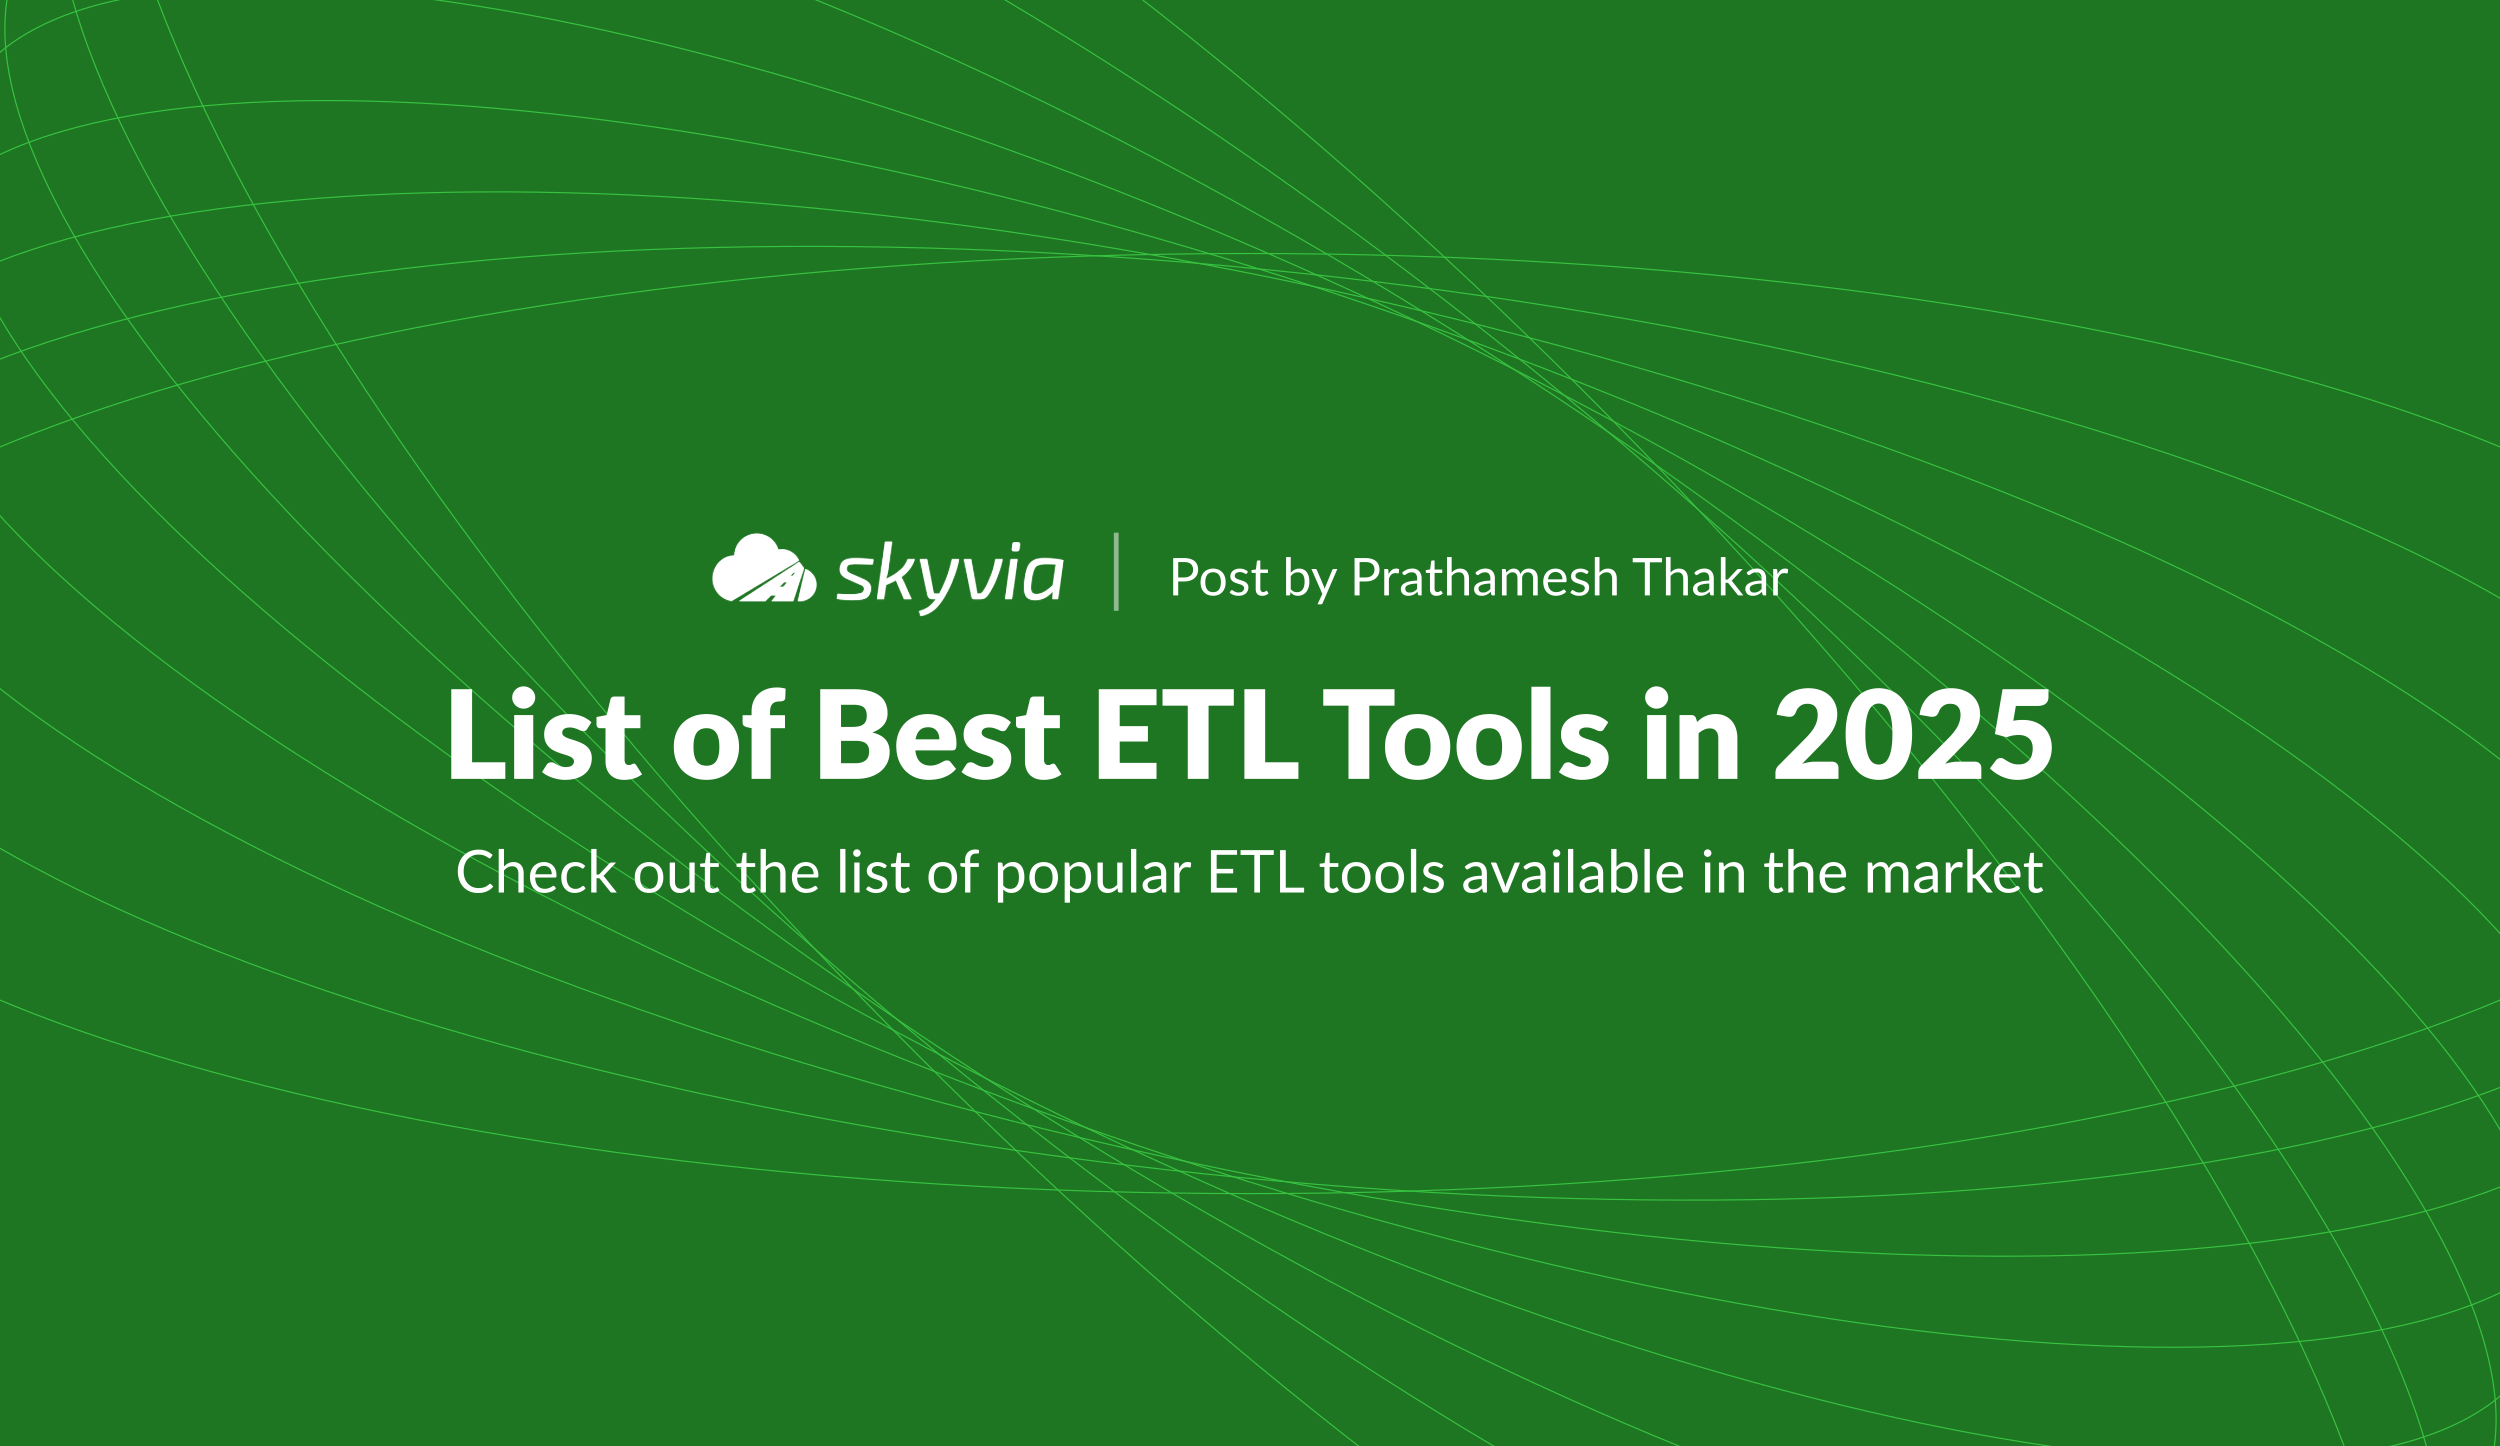 <?xml version="1.0" encoding="UTF-8"?> <svg xmlns="http://www.w3.org/2000/svg" width="2112" height="1222" fill="none"><rect width="100%" height="100%" fill="#333333" stroke="none"/><g clip-path="url(#a)"><path fill="#1E7522" d="M0 0h2112v1222H0z"></path><path fill="#37C240" fill-rule="evenodd" d="M205.532 156.115c116.295 217.926 315.736 480.256 570.764 735.32C1031.32 1146.5 1293.63 1345.98 1511.53 1462.3c108.96 58.17 206.8 95.53 287.06 108.67 80.27 13.14 142.85 2.04 181.46-36.56 38.6-38.6 49.71-101.18 36.58-181.46-13.12-80.26-50.47-178.1-108.62-287.06-116.3-217.931-315.74-480.26-570.77-735.324-255.02-255.064-517.325-454.543-735.234-570.869-108.958-58.164-206.791-95.525-287.051-108.665-80.275-13.142-142.855-2.037-181.46 36.562-38.605 38.6-49.718 101.178-36.588 181.455 13.128 80.262 50.476 178.1 108.625 287.066M95.921-130.79c-13.15-80.399-2.077-143.385 36.867-182.323s101.931-50.004 182.329-36.842c80.411 13.164 178.354 50.58 287.36 108.77 218.018 116.384 480.393 315.93 735.473 571.044s454.59 517.521 570.94 735.551c58.18 109.02 95.58 206.97 108.73 287.38 13.15 80.4 2.08 143.39-36.87 182.32-38.94 38.94-101.93 50.01-182.33 36.84-80.41-13.16-178.35-50.57-287.36-108.76-218.01-116.39-480.39-315.93-735.471-571.048C520.511 637.028 321.003 374.621 204.65 156.586 146.475 47.572 109.073-50.376 95.92-130.79" clip-rule="evenodd"></path><path fill="#37C240" fill-rule="evenodd" d="M194.184 261.128c133.423 197.035 350.99 428.208 621.081 646.803C1085.36 1126.53 1356.8 1291.13 1577.32 1380.55c110.26 44.72 207.76 70.62 285.98 75.1 78.23 4.48 137.06-12.49 170.14-53.36 33.09-40.88 37.42-101.95 16.73-177.53-20.68-75.57-66.34-165.53-133.06-264.052-133.42-197.034-350.99-428.207-621.08-646.802S754.498-69.292 533.981-158.717c-110.261-44.713-207.763-70.619-285.982-75.096-78.234-4.477-137.061 12.487-170.144 53.363C44.772-139.573 40.443-78.502 61.128-2.92 81.81 72.648 127.47 162.61 194.184 261.128M60.164-2.656C39.445-78.358 43.694-139.83 77.078-181.079s92.621-58.216 170.978-53.732c78.372 4.485 175.988 30.434 286.301 75.168C754.988-70.173 1026.52 94.49 1296.66 313.129c270.15 218.639 487.79 449.882 621.28 647.019 66.75 98.562 112.47 188.632 133.19 264.342 20.72 75.7 16.47 137.18-16.91 178.43-33.38 41.24-92.62 58.21-170.98 53.73-78.37-4.49-175.99-30.44-286.3-75.17-220.63-89.47-492.16-254.13-762.304-472.772-270.145-218.639-487.787-449.882-621.28-647.019C126.611 163.124 80.886 73.06 60.164-2.656" clip-rule="evenodd"></path><path fill="#37C240" fill-rule="evenodd" d="M184.654 366.881c150.563 176.175 386.271 376.247 671.441 558.442C1141.27 1107.52 1421.87 1237.32 1645.01 1299.9c111.57 31.29 208.75 45.77 284.93 41.6 76.2-4.16 131.28-26.97 158.84-70.11 27.57-43.15 25.11-102.71-3.13-173.6-28.24-70.88-82.21-152.974-157.5-241.064-150.56-176.176-386.27-376.248-671.44-558.443S690.935-13.712 467.797-76.293c-111.572-31.292-208.748-45.77-284.931-41.605-76.197 4.166-131.277 26.971-158.842 70.116s-25.11 102.708 3.132 173.6c28.238 70.879 82.214 152.972 157.498 241.063M26.227 126.188C-2.062 55.181-4.64-4.772 23.181-48.321c27.823-43.548 83.309-66.403 159.63-70.575 76.336-4.174 173.631 10.333 285.256 41.64C691.324-14.641 972.019 115.208 1257.25 297.44s521.02 382.367 671.66 558.636c75.32 88.132 129.37 170.324 157.67 241.344 28.29 71.01 30.87 130.96 3.04 174.51-27.82 43.55-83.3 66.4-159.63 70.57-76.33 4.18-173.63-10.33-285.25-41.64-223.26-62.61-503.95-192.46-789.183-374.694C570.328 743.933 334.536 543.8 183.894 367.53c-75.32-88.132-129.373-170.321-157.667-241.342" clip-rule="evenodd"></path><path fill="#37C240" fill-rule="evenodd" d="M174.165 471.801c167.699 155.304 421.546 324.245 721.794 469.997C1196.21 1087.55 1485.97 1182.5 1711.73 1218.2c112.89 17.84 209.74 20.87 283.89 8.05 74.16-12.82 125.5-41.49 147.55-86.91 22.05-45.43 12.81-103.49-22.98-169.698-35.8-66.192-98.09-140.417-181.94-218.071-167.7-155.303-421.54-324.245-721.79-469.997C916.209 135.822 626.443 40.873 400.682 5.177 287.799-12.672 190.946-15.702 116.798-2.88 42.635 9.947-8.702 38.608-30.752 84.034-52.805 129.46-43.569 187.525-7.77 253.73c35.792 66.192 98.083 140.417 181.935 218.071M-8.649 254.206c-35.858-66.315-45.264-124.752-23.003-170.609C-9.392 37.741 42.342 8.983 116.627-3.864c74.3-12.85 171.273-9.804 284.211 8.053 225.883 35.716 515.744 130.703 816.052 276.486 300.32 145.783 554.25 314.775 722.04 470.163 83.89 77.691 146.27 152.001 182.14 218.329 35.85 66.313 45.26 124.753 23 170.603-22.26 45.86-74 74.62-148.28 87.47-74.3 12.85-171.27 9.8-284.21-8.06-225.88-35.71-515.75-130.7-816.057-276.482-300.312-145.783-554.248-314.776-722.037-470.163C89.593 394.843 27.216 320.533-8.649 254.206" clip-rule="evenodd"></path><path fill="#37C240" fill-rule="evenodd" d="M163.135 576.806c184.836 134.447 456.827 272.265 772.161 381.571 315.334 109.303 614.274 169.393 842.664 178.183 114.2 4.4 210.73-4.03 282.85-25.53 72.13-21.49 119.73-56.02 136.27-103.75 16.55-47.72.53-104.301-42.82-165.83-43.35-61.517-113.95-127.883-206.37-195.108-184.84-134.447-456.83-272.265-772.17-381.571C860.389 155.465 561.453 95.381 333.061 86.589c-114.2-4.397-210.733 4.032-282.852 25.526-72.133 21.497-119.732 56.027-136.274 103.75s-.526 104.304 42.828 165.833C.107 443.215 70.714 509.581 163.135 576.806m-207.19-194.532c-43.425-61.63-59.654-118.562-42.955-166.737s64.682-82.848 136.934-104.381c72.266-21.537 168.921-29.965 283.175-25.567 228.516 8.797 527.551 68.909 842.951 178.237 315.4 109.329 587.49 247.188 772.42 381.707 92.47 67.258 163.17 133.698 206.6 195.341 43.43 61.63 59.66 118.561 42.96 166.736-16.7 48.17-64.68 82.85-136.93 104.38-72.27 21.54-168.92 29.97-283.18 25.57-228.52-8.8-527.55-68.91-842.951-178.238S347.482 712.135 162.547 577.615C70.081 510.357-.622 443.916-44.055 382.274" clip-rule="evenodd"></path><path fill="#37C240" fill-rule="evenodd" d="M153.33 681.901c201.976 113.591 492.111 220.298 822.529 293.183 330.421 72.886 638.521 98.136 869.541 80.056 115.51-9.04 211.73-28.91 281.81-59.055 70.1-30.154 113.97-70.539 125-120.549s-11.77-105.1-62.68-161.947c-50.9-56.836-129.83-115.34-230.82-172.137-201.97-113.59-492.11-220.298-822.53-293.183-330.416-72.885-638.518-98.139-869.538-80.06-115.514 9.04-211.726 28.911-281.814 59.059-70.101 30.154-113.963 70.539-124.994 120.549s11.77 105.1 62.68 161.948c50.9 56.836 129.825 115.339 230.816 172.136M-78.23 510.432c-50.994-56.94-74.047-112.353-62.913-162.83s55.36-91.05 125.576-121.252c70.229-30.209 166.562-50.094 282.131-59.138 231.143-18.088 539.347 7.181 869.836 80.081s620.72 179.637 822.8 293.288c101.04 56.824 180.07 115.39 231.07 172.341 51 56.939 74.05 112.352 62.91 162.83-11.13 50.477-55.36 91.049-125.57 121.252-70.23 30.206-166.56 50.096-282.13 59.136-231.15 18.09-539.35-7.18-869.836-80.079-330.487-72.9-620.721-179.637-822.805-293.288C51.801 625.949-27.228 567.382-78.231 510.432" clip-rule="evenodd"></path><path fill="#37C240" fill-rule="evenodd" d="M143.003 786.271c219.14 92.72 527.449 168.3 872.977 204.747 345.53 36.442 662.83 26.852 896.49-18.104 116.83-22.48 212.73-53.797 280.79-92.603 68.07-38.812 108.2-85.055 113.71-137.354 5.52-52.299-24.07-105.896-82.55-158.057-58.47-52.151-145.72-102.787-255.29-149.148-219.14-92.721-527.45-168.3-872.98-204.747-345.532-36.447-662.824-26.855-896.487 18.104-116.834 22.48-212.73 53.797-280.79 92.602-68.073 38.813-108.199 85.056-113.715 137.354s24.078 105.896 82.554 158.057c58.466 52.151 145.719 102.787 255.291 149.149m-255.956-148.403c-58.569-52.243-88.45-106.133-82.884-158.908s46.034-99.244 114.214-138.118c68.193-38.881 164.209-70.225 281.097-92.715 233.784-44.983 551.179-54.571 896.776-18.117 345.6 36.455 654.01 112.052 873.27 204.821 109.62 46.383 196.98 97.07 255.56 149.323 58.57 52.244 88.46 106.133 82.89 158.908s-46.04 99.244-114.22 138.118c-68.19 38.881-164.2 70.225-281.09 92.716-233.79 44.984-551.18 54.574-896.78 18.116-345.603-36.454-654.013-112.052-873.266-204.82-109.624-46.384-196.987-97.07-255.567-149.324" clip-rule="evenodd"></path><path fill="#37C240" fill-rule="evenodd" d="M-147.076 457.096C-213.113 504.568-249.5 556.67-249.5 611.259c0 54.588 36.387 106.69 102.424 154.162 66.025 47.464 161.597 90.228 279.74 126.15C368.945 963.414 695.393 1007.86 1056 1007.86c360.61 0 687.06-44.446 923.34-116.289 118.14-35.922 213.71-78.686 279.74-126.15 66.03-47.472 102.42-99.574 102.42-154.162s-36.39-106.691-102.42-154.163c-66.03-47.463-161.6-90.227-279.74-126.15C1743.06 259.103 1416.61 214.66 1056 214.66c-360.607 0-687.055 44.443-923.336 116.286-118.143 35.923-213.715 78.687-279.74 126.15m279.449-127.107C368.772 258.111 695.323 213.66 1056 213.66c360.68 0 687.23 44.451 923.63 116.329 118.19 35.939 213.88 78.742 280.03 126.295 66.14 47.545 102.84 99.908 102.84 154.975s-36.7 107.43-102.84 154.974c-66.15 47.553-161.84 90.357-280.03 126.295-236.4 71.878-562.95 116.332-923.63 116.332-360.677 0-687.228-44.454-923.627-116.332C14.177 856.59-81.51 813.786-147.66 766.233c-66.137-47.544-102.84-99.907-102.84-154.974s36.703-107.43 102.84-154.975c66.15-47.553 161.837-90.356 280.033-126.295" clip-rule="evenodd"></path><path fill="#fff" d="M426.894 643.96V658h-45.656v-75.764h17.576v61.724zm23.597-39.884V658h-16.12v-53.924zm1.664-14.768q0 1.924-.78 3.64a10 10 0 0 1-2.132 2.964q-1.352 1.248-3.172 2.028a9.9 9.9 0 0 1-3.796.728 9.4 9.4 0 0 1-3.692-.728 11.5 11.5 0 0 1-3.068-2.028 10.4 10.4 0 0 1-2.08-2.964 9.2 9.2 0 0 1-.728-3.64q0-1.976.728-3.692a10.2 10.2 0 0 1 2.08-3.016 10 10 0 0 1 3.068-2.028 9.4 9.4 0 0 1 3.692-.728q2.028 0 3.796.728a9.7 9.7 0 0 1 3.172 2.028 9.7 9.7 0 0 1 2.132 3.016q.78 1.716.78 3.692m43.846 26.572q-.624.988-1.352 1.404-.676.416-1.768.416a6 6 0 0 1-2.288-.468 99 99 0 0 0-2.496-1.092 22.5 22.5 0 0 0-2.964-1.04q-1.663-.52-3.796-.52-3.067 0-4.732 1.196-1.611 1.144-1.612 3.224 0 1.507 1.04 2.496 1.092.988 2.86 1.768a44 44 0 0 0 4.004 1.404q2.236.676 4.576 1.508a38 38 0 0 1 4.576 1.976 16.1 16.1 0 0 1 4.004 2.756q1.768 1.612 2.808 3.952 1.092 2.34 1.092 5.616 0 4.004-1.456 7.384t-4.368 5.824q-2.86 2.444-7.124 3.796-4.212 1.352-9.724 1.352-2.755 0-5.512-.52a39 39 0 0 1-5.356-1.404 31 31 0 0 1-4.732-2.08q-2.184-1.248-3.744-2.652l3.744-5.928q.624-1.04 1.56-1.612.988-.624 2.496-.624 1.404 0 2.496.624 1.145.624 2.444 1.352 1.3.728 3.016 1.352 1.768.624 4.42.624 1.873 0 3.172-.364 1.3-.415 2.08-1.092.78-.676 1.144-1.508a4.2 4.2 0 0 0 .364-1.716q0-1.612-1.092-2.652t-2.86-1.768q-1.767-.78-4.056-1.404a101 101 0 0 1-4.576-1.508 41 41 0 0 1-4.628-1.976 16.9 16.9 0 0 1-4.004-2.964q-1.768-1.82-2.86-4.42t-1.092-6.292q0-3.432 1.3-6.5 1.352-3.12 4.004-5.46t6.656-3.692q4.005-1.404 9.36-1.404 2.913 0 5.616.52 2.757.52 5.148 1.456a23.5 23.5 0 0 1 4.368 2.236 20 20 0 0 1 3.484 2.756zm31.337 42.952q-3.848 0-6.812-1.092-2.912-1.144-4.94-3.172-1.976-2.08-3.016-4.992t-1.04-6.5v-27.872h-4.576q-1.248 0-2.132-.78-.884-.832-.884-2.392v-6.292l8.58-1.664 3.172-13.156q.624-2.496 3.536-2.496h8.424v15.756h13.364v11.024H527.65v26.78q0 1.872.884 3.12.936 1.196 2.652 1.196.884 0 1.456-.156a8 8 0 0 0 1.04-.416 9 9 0 0 1 .832-.416q.415-.208.936-.208.728 0 1.144.364.468.312.936 1.04l4.888 7.644q-3.12 2.34-7.02 3.536a28.5 28.5 0 0 1-8.06 1.144m69.548-55.588q6.137 0 11.18 1.924t8.632 5.512q3.64 3.588 5.616 8.736 2.028 5.096 2.028 11.492 0 6.448-2.028 11.648-1.975 5.148-5.616 8.788-3.588 3.588-8.632 5.564-5.043 1.924-11.18 1.924-6.187 0-11.284-1.924-5.043-1.976-8.736-5.564-3.64-3.64-5.668-8.788-1.976-5.2-1.976-11.648 0-6.396 1.976-11.492 2.028-5.148 5.668-8.736 3.693-3.588 8.736-5.512 5.097-1.924 11.284-1.924m0 43.628q5.565 0 8.164-3.9 2.652-3.952 2.652-11.96t-2.652-11.908q-2.6-3.9-8.164-3.9-5.72 0-8.372 3.9t-2.652 11.908 2.652 11.96q2.652 3.9 8.372 3.9M634.941 658v-42.848l-3.536-.728q-1.821-.416-2.964-1.3-1.092-.884-1.092-2.6v-6.344h7.592v-3.068q0-4.628 1.456-8.372 1.507-3.744 4.264-6.396 2.808-2.652 6.812-4.108 4.003-1.456 9.1-1.456 1.975 0 3.64.26 1.663.208 3.484.728l-.312 7.852q-.053.832-.416 1.404a3.1 3.1 0 0 1-.988.884 5 5 0 0 1-1.248.468 6 6 0 0 1-1.352.156q-2.133 0-3.796.416-1.665.416-2.808 1.508-1.092 1.04-1.664 2.808-.572 1.716-.572 4.368v2.548h12.636v11.024h-12.116V658zm87.945-13.26q3.483 0 5.668-.884 2.236-.884 3.484-2.288a7.7 7.7 0 0 0 1.716-3.172q.468-1.769.468-3.588 0-2.08-.572-3.744a5.94 5.94 0 0 0-1.872-2.808q-1.3-1.144-3.484-1.768t-5.512-.624H710.51v18.876zm-12.376-49.348v18.72h9.152q2.912 0 5.252-.416t3.952-1.456a6.47 6.47 0 0 0 2.496-2.86q.884-1.82.884-4.576 0-2.704-.676-4.472-.676-1.82-2.08-2.912t-3.588-1.56q-2.133-.468-5.096-.468zm10.296-13.156q7.851 0 13.364 1.456 5.511 1.456 8.996 4.108 3.483 2.652 5.044 6.448 1.611 3.796 1.612 8.476 0 2.548-.728 4.94-.729 2.34-2.288 4.42-1.56 2.028-4.004 3.744t-5.876 2.964q7.488 1.82 11.076 5.876t3.588 10.504q0 4.836-1.872 8.996t-5.512 7.28q-3.588 3.067-8.892 4.836Q730.01 658 723.198 658h-30.264v-75.764zm72.757 42.328q0-1.924-.52-3.744a8.3 8.3 0 0 0-1.612-3.224q-1.092-1.457-2.912-2.34-1.82-.884-4.42-.884-4.577 0-7.176 2.652-2.601 2.6-3.432 7.54zm-20.28 9.36q.78 6.76 4.108 9.828 3.327 3.016 8.58 3.016 2.808 0 4.836-.676t3.588-1.508q1.611-.832 2.912-1.508a6.2 6.2 0 0 1 2.808-.676q1.923 0 2.912 1.404l4.68 5.772q-2.496 2.86-5.408 4.68a29 29 0 0 1-5.928 2.808 31.4 31.4 0 0 1-6.084 1.352 42 42 0 0 1-5.772.416q-5.668 0-10.66-1.82a25.05 25.05 0 0 1-8.684-5.512q-3.692-3.64-5.876-9.048-2.133-5.408-2.132-12.584 0-5.408 1.82-10.244 1.872-4.836 5.304-8.476 3.483-3.64 8.372-5.772 4.94-2.132 11.128-2.132 5.355 0 9.776 1.664 4.471 1.663 7.644 4.836 3.224 3.173 4.992 7.8 1.82 4.576 1.819 10.4 0 1.82-.155 2.964-.156 1.144-.572 1.82a2.17 2.17 0 0 1-1.144.936q-.676.26-1.768.26zm77.07-18.044q-.624.988-1.352 1.404-.676.416-1.768.416a6 6 0 0 1-2.288-.468q-1.144-.52-2.496-1.092a23 23 0 0 0-2.964-1.04q-1.664-.52-3.796-.52-3.068 0-4.732 1.196-1.612 1.144-1.612 3.224 0 1.507 1.04 2.496 1.092.988 2.86 1.768a44 44 0 0 0 4.004 1.404q2.236.676 4.576 1.508a38 38 0 0 1 4.576 1.976 16.1 16.1 0 0 1 4.004 2.756q1.769 1.612 2.808 3.952 1.092 2.34 1.092 5.616 0 4.004-1.456 7.384-1.457 3.38-4.368 5.824-2.86 2.444-7.124 3.796-4.212 1.352-9.724 1.352a29.6 29.6 0 0 1-5.512-.52 39 39 0 0 1-5.356-1.404 31 31 0 0 1-4.732-2.08q-2.184-1.248-3.744-2.652l3.744-5.928q.624-1.04 1.56-1.612.989-.624 2.496-.624 1.404 0 2.496.624 1.144.624 2.444 1.352t3.016 1.352q1.768.624 4.42.624 1.872 0 3.172-.364 1.3-.415 2.08-1.092.78-.676 1.144-1.508a4.2 4.2 0 0 0 .364-1.716q0-1.612-1.092-2.652t-2.86-1.768q-1.769-.78-4.056-1.404a100 100 0 0 1-4.576-1.508 41 41 0 0 1-4.628-1.976 16.9 16.9 0 0 1-4.004-2.964q-1.768-1.82-2.86-4.42t-1.092-6.292q0-3.432 1.3-6.5 1.352-3.12 4.004-5.46t6.656-3.692q4.004-1.404 9.36-1.404 2.911 0 5.616.52a28.8 28.8 0 0 1 5.148 1.456 23.5 23.5 0 0 1 4.368 2.236 20 20 0 0 1 3.484 2.756zm31.337 42.952q-3.849 0-6.812-1.092-2.913-1.144-4.94-3.172-1.977-2.08-3.016-4.992-1.04-2.912-1.04-6.5v-27.872h-4.576q-1.248 0-2.132-.78-.885-.832-.884-2.392v-6.292l8.58-1.664 3.172-13.156q.624-2.496 3.536-2.496h8.424v15.756h13.364v11.024h-13.364v26.78q0 1.872.884 3.12.936 1.196 2.652 1.196.883 0 1.456-.156a8 8 0 0 0 1.04-.416 9 9 0 0 1 .832-.416q.416-.208.936-.208.727 0 1.144.364.468.312.936 1.04l4.888 7.644q-3.12 2.34-7.02 3.536a28.5 28.5 0 0 1-8.06 1.144m64.244-63.076v17.68h23.816v13h-23.816v18.044h31.096V658h-48.776v-75.764h48.776v13.52zm96.386.416H1021V658h-17.58v-61.828h-21.321v-13.936h60.221zm54.58 47.788V658h-45.65v-75.764h17.57v61.724zm81.2-47.788h-21.32V658h-17.57v-61.828h-21.32v-13.936h60.21zm19.63 7.072c4.09 0 7.82.641 11.18 1.924s6.24 3.12 8.63 5.512c2.43 2.392 4.3 5.304 5.62 8.736 1.35 3.397 2.03 7.228 2.03 11.492 0 4.299-.68 8.181-2.03 11.648-1.32 3.432-3.19 6.361-5.62 8.788-2.39 2.392-5.27 4.247-8.63 5.564-3.36 1.283-7.09 1.924-11.18 1.924q-6.195 0-11.28-1.924c-3.37-1.317-6.28-3.172-8.74-5.564q-3.645-3.64-5.67-8.788c-1.32-3.467-1.97-7.349-1.97-11.648 0-4.264.65-8.095 1.97-11.492q2.025-5.148 5.67-8.736c2.46-2.392 5.37-4.229 8.74-5.512q5.085-1.924 11.28-1.924m0 43.628q5.565 0 8.16-3.9c1.77-2.635 2.66-6.621 2.66-11.96s-.89-9.308-2.66-11.908q-2.595-3.9-8.16-3.9-5.715 0-8.37 3.9c-1.77 2.6-2.65 6.569-2.65 11.908s.88 9.325 2.65 11.96q2.655 3.9 8.37 3.9m60.43-43.628c4.09 0 7.82.641 11.18 1.924s6.24 3.12 8.63 5.512c2.43 2.392 4.3 5.304 5.62 8.736 1.35 3.397 2.03 7.228 2.03 11.492 0 4.299-.68 8.181-2.03 11.648-1.32 3.432-3.19 6.361-5.62 8.788-2.39 2.392-5.27 4.247-8.63 5.564-3.36 1.283-7.09 1.924-11.18 1.924q-6.195 0-11.28-1.924c-3.37-1.317-6.28-3.172-8.74-5.564q-3.645-3.64-5.67-8.788c-1.32-3.467-1.97-7.349-1.97-11.648 0-4.264.65-8.095 1.97-11.492q2.025-5.148 5.67-8.736c2.46-2.392 5.37-4.229 8.74-5.512q5.085-1.924 11.28-1.924m0 43.628q5.565 0 8.16-3.9c1.77-2.635 2.66-6.621 2.66-11.96s-.89-9.308-2.66-11.908q-2.595-3.9-8.16-3.9-5.715 0-8.37 3.9c-1.77 2.6-2.65 6.569-2.65 11.908s.88 9.325 2.65 11.96q2.655 3.9 8.37 3.9m51.69-66.716V658h-16.12v-77.844zm45.17 35.724q-.63.988-1.35 1.404c-.46.277-1.04.416-1.77.416-.77 0-1.53-.156-2.29-.468-.76-.347-1.6-.711-2.5-1.092-.86-.381-1.85-.728-2.96-1.04-1.11-.347-2.38-.52-3.8-.52-2.04 0-3.62.399-4.73 1.196-1.07.763-1.61 1.837-1.61 3.224 0 1.005.35 1.837 1.04 2.496.73.659 1.68 1.248 2.86 1.768 1.18.485 2.51.953 4 1.404s3.02.953 4.58 1.508a39 39 0 0 1 4.58 1.976c1.49.728 2.82 1.647 4 2.756 1.18 1.075 2.11 2.392 2.81 3.952.73 1.56 1.09 3.432 1.09 5.616 0 2.669-.49 5.131-1.46 7.384s-2.42 4.195-4.36 5.824c-1.91 1.629-4.29 2.895-7.13 3.796q-4.215 1.352-9.72 1.352c-1.84 0-3.68-.173-5.51-.52a39 39 0 0 1-5.36-1.404 30.6 30.6 0 0 1-4.73-2.08q-2.19-1.248-3.75-2.652l3.75-5.928q.615-1.04 1.56-1.612.99-.624 2.49-.624c.94 0 1.77.208 2.5.624.76.416 1.58.867 2.44 1.352.87.485 1.88.936 3.02 1.352 1.18.416 2.65.624 4.42.624 1.25 0 2.3-.121 3.17-.364.87-.277 1.56-.641 2.08-1.092s.9-.953 1.15-1.508q.36-.832.36-1.716c0-1.075-.36-1.959-1.09-2.652s-1.68-1.283-2.86-1.768c-1.18-.52-2.53-.988-4.06-1.404-1.49-.451-3.01-.953-4.57-1.508a41 41 0 0 1-4.63-1.976 17 17 0 0 1-4.01-2.964c-1.18-1.213-2.13-2.687-2.86-4.42-.72-1.733-1.09-3.831-1.09-6.292 0-2.288.43-4.455 1.3-6.5.9-2.08 2.24-3.9 4.01-5.46 1.76-1.56 3.98-2.791 6.65-3.692q4.005-1.404 9.36-1.404c1.94 0 3.81.173 5.62.52 1.83.347 3.55.832 5.15 1.456 1.59.624 3.05 1.369 4.36 2.236 1.32.832 2.48 1.751 3.49 2.756zm52.6-11.804V658h-16.12v-53.924zm1.66-14.768q0 1.924-.78 3.64a10 10 0 0 1-2.13 2.964c-.9.832-1.96 1.508-3.17 2.028a9.9 9.9 0 0 1-3.8.728q-1.98 0-3.69-.728a11.4 11.4 0 0 1-3.07-2.028 10.4 10.4 0 0 1-2.08-2.964 9.1 9.1 0 0 1-.73-3.64c0-1.317.24-2.548.73-3.692a10.1 10.1 0 0 1 2.08-3.016 10 10 0 0 1 3.07-2.028q1.71-.728 3.69-.728c1.35 0 2.62.243 3.8.728a9.75 9.75 0 0 1 3.17 2.028q1.35 1.3 2.13 3.016t.78 3.692m24.45 20.592a41 41 0 0 1 3.22-2.704 18.2 18.2 0 0 1 3.54-2.08q1.92-.884 4.11-1.352 2.235-.52 4.83-.52 4.425 0 7.8 1.56c2.29 1.005 4.22 2.427 5.78 4.264 1.56 1.803 2.74 3.969 3.53 6.5q1.2 3.744 1.2 8.164V658h-16.12v-34.268c0-2.635-.61-4.68-1.82-6.136-1.21-1.491-3-2.236-5.36-2.236-1.77 0-3.43.381-4.99 1.144-1.52.728-3.02 1.733-4.47 3.016V658h-16.12v-53.924h9.98c2.01 0 3.33.901 3.95 2.704zm113.8 33.54q2.61 0 4.11 1.456c1.01.936 1.51 2.184 1.51 3.744V658h-53.25v-5.2q0-1.508.63-3.224c.41-1.144 1.14-2.184 2.18-3.12l21.84-21.996q2.805-2.808 4.89-5.356c1.38-1.699 2.53-3.363 3.43-4.992.9-1.664 1.58-3.311 2.03-4.94.45-1.664.67-3.415.67-5.252 0-3.016-.72-5.321-2.18-6.916-1.42-1.629-3.61-2.444-6.55-2.444q-3.585 0-6.09 1.924c-1.63 1.248-2.75 2.808-3.38 4.68-.72 1.907-1.68 3.172-2.86 3.796q-1.77.936-5.04.416l-8.53-1.508c.56-3.779 1.61-7.072 3.17-9.88q2.4-4.212 5.88-7.02c2.36-1.872 5.04-3.259 8.06-4.16q4.53-1.404 9.72-1.404c3.75 0 7.11.555 10.09 1.664 3.02 1.075 5.58 2.583 7.7 4.524q3.165 2.912 4.83 6.968c1.15 2.669 1.72 5.616 1.72 8.84q0 4.16-1.2 7.696a30 30 0 0 1-3.17 6.76c-1.35 2.115-2.93 4.177-4.73 6.188a179 179 0 0 1-5.67 6.032l-14.82 15.184q2.865-.884 5.67-1.352c1.87-.312 3.6-.468 5.2-.468zm67.82-23.348q0 9.932-2.13 17.212c-1.42 4.853-3.4 8.875-5.93 12.064q-3.75 4.784-8.94 7.124c-3.44 1.56-7.16 2.34-11.18 2.34-4.03 0-7.75-.78-11.18-2.34-3.4-1.56-6.35-3.935-8.84-7.124q-3.75-4.784-5.88-12.064c-1.39-4.853-2.08-10.591-2.08-17.212s.69-12.359 2.08-17.212q2.13-7.28 5.88-12.064c2.49-3.189 5.44-5.547 8.84-7.072 3.43-1.56 7.15-2.34 11.18-2.34 4.02 0 7.74.78 11.18 2.34q5.19 2.288 8.94 7.072c2.53 3.189 4.51 7.211 5.93 12.064q2.13 7.28 2.13 17.212m-16.64 0q0-7.852-.99-12.844c-.66-3.363-1.54-5.997-2.65-7.904q-1.62-2.86-3.69-3.9c-1.39-.728-2.79-1.092-4.21-1.092-1.43 0-2.83.364-4.22 1.092-1.35.693-2.56 1.993-3.64 3.9-1.04 1.907-1.89 4.541-2.54 7.904-.63 3.328-.94 7.609-.94 12.844 0 5.269.31 9.568.94 12.896.65 3.328 1.5 5.963 2.54 7.904 1.08 1.907 2.29 3.224 3.64 3.952 1.39.693 2.79 1.04 4.22 1.04 1.42 0 2.82-.347 4.21-1.04q2.07-1.092 3.69-3.952c1.11-1.941 1.99-4.576 2.65-7.904q.99-4.992.99-12.896m69.48 23.348q2.595 0 4.11 1.456c1 .936 1.51 2.184 1.51 3.744V658h-53.25v-5.2c0-1.005.21-2.08.62-3.224q.63-1.716 2.19-3.12l21.84-21.996c1.87-1.872 3.5-3.657 4.88-5.356 1.39-1.699 2.53-3.363 3.44-4.992.9-1.664 1.57-3.311 2.02-4.94.45-1.664.68-3.415.68-5.252 0-3.016-.73-5.321-2.18-6.916-1.43-1.629-3.61-2.444-6.56-2.444-2.39 0-4.42.641-6.08 1.924-1.63 1.248-2.76 2.808-3.38 4.68-.73 1.907-1.68 3.172-2.86 3.796q-1.77.936-5.04.416l-8.53-1.508c.55-3.779 1.61-7.072 3.17-9.88q2.385-4.212 5.88-7.02c2.35-1.872 5.04-3.259 8.06-4.16q4.515-1.404 9.72-1.404c3.74 0 7.11.555 10.09 1.664 3.01 1.075 5.58 2.583 7.69 4.524 2.12 1.941 3.73 4.264 4.84 6.968 1.14 2.669 1.72 5.616 1.72 8.84q0 4.16-1.2 7.696a30 30 0 0 1-3.17 6.76c-1.35 2.115-2.93 4.177-4.73 6.188a179 179 0 0 1-5.67 6.032l-14.82 15.184q2.85-.884 5.67-1.352c1.87-.312 3.6-.468 5.2-.468zm32.66-34.528a36 36 0 0 1 4.11-.572 49 49 0 0 1 3.85-.156c3.99 0 7.5.607 10.56 1.82 3.05 1.213 5.61 2.877 7.69 4.992q3.12 3.12 4.68 7.384c1.08 2.808 1.61 5.824 1.61 9.048 0 4.056-.72 7.765-2.18 11.128-1.42 3.328-3.42 6.205-5.98 8.632-2.57 2.427-5.63 4.316-9.2 5.668-3.54 1.317-7.42 1.976-11.65 1.976-2.46 0-4.82-.26-7.07-.78a36.3 36.3 0 0 1-6.3-2.08 37 37 0 0 1-5.4-3.068 37 37 0 0 1-4.53-3.744l4.99-6.656c.52-.693 1.13-1.213 1.82-1.56.7-.381 1.44-.572 2.24-.572q1.56 0 2.91.884c.94.555 1.94 1.179 3.02 1.872 1.11.659 2.39 1.265 3.85 1.82q2.175.832 5.4.832t5.52-1.04q2.28-1.092 3.69-2.912c.97-1.248 1.66-2.687 2.08-4.316.45-1.664.67-3.432.67-5.304q0-5.512-3.12-8.372c-2.08-1.941-5.02-2.912-8.84-2.912-3.39 0-6.72.641-9.98 1.924l-9.98-2.704 6.44-37.908h38.8v6.656c0 1.109-.18 2.115-.52 3.016-.35.901-.91 1.699-1.67 2.392q-1.095.989-2.91 1.56c-1.21.347-2.67.52-4.37.52h-18.09z"></path><path fill="#fff" fill-rule="evenodd" d="M636.782 451.017c-9.236 1.257-16.181 9.053-16.377 18.372-10.1 0-18.289 8.61-18.289 19.23-.186 9.448 6.63 17.584 15.965 19.056l56.924-34.118a16.09 16.09 0 0 0-17.541-9.209c-2.669-8.931-11.445-14.588-20.682-13.331m136.047 21.414a28.97 28.97 0 0 1-11.429 15.032 38 38 0 0 1 2.008 3.88l6.651 14.824h-6.304l-6.858-15.932a88 88 0 0 1-8.382 3.879l-1.801 12.054h-5.818l6.788-48.491h5.888l-3.117 23.414a41 41 0 0 1-2.078 8.036 47.7 47.7 0 0 0 11.845-7.343 20.67 20.67 0 0 0 6.581-9.353zM725.49 493.35l-9.421-4.156a13.3 13.3 0 0 1-5.299-3.879 7.96 7.96 0 0 1-1.143-5.75q.624-4.71 3.949-6.407t10.183-1.559c4.75.065 9.491.412 14.2 1.039l-.762 4.226q-8.52-.276-13.3-.347a25 25 0 0 0-6.546.555 3.075 3.075 0 0 0-1.974 2.909 3.2 3.2 0 0 0 .624 2.84 12.7 12.7 0 0 0 3.463 2.078l9.421 4.157a14.17 14.17 0 0 1 5.68 3.81 7.67 7.67 0 0 1 1.04 5.749 9.7 9.7 0 0 1-1.178 3.741 8.1 8.1 0 0 1-2.113 2.424 8.9 8.9 0 0 1-3.256 1.386c-1.343.319-2.71.527-4.087.623q-2.044.138-5.16.139-2.356 0-4.191-.104-1.836-.105-2.737-.173a74 74 0 0 1-2.874-.312q-1.974-.242-3.083-.381l.692-4.295q4.156.35 10.807.346a33.6 33.6 0 0 0 8.728-.831 3.77 3.77 0 0 0 2.701-3.116 3.04 3.04 0 0 0-.277-2.079 3.36 3.36 0 0 0-1.108-1.212 21 21 0 0 0-2.217-1.073q-.485-.208-.762-.348m84.782-20.919h-6.096c-1.876 9.18-5 18.06-9.283 26.393q-.277.485-.727 1.385l-.306.612-.002.005-.35.7h-3.325a1.543 1.543 0 0 1-1.594-1.317l-5.334-27.778h-6.165l6.512 30.619a4.15 4.15 0 0 0 1.386 2.25 3.86 3.86 0 0 0 2.563.866h3.048a26.8 26.8 0 0 1-6.546 6.788 22.2 22.2 0 0 1-7.585 3.256l1.108 4.226a24.87 24.87 0 0 0 12.018-5.611q5.09-4.365 10.426-14.269a105.7 105.7 0 0 0 10.252-28.125m36.727 0a93.6 93.6 0 0 1-6.442 19.604 57.5 57.5 0 0 1-5.889 10.599 9.8 9.8 0 0 1-2.806 2.701 7.6 7.6 0 0 1-3.844.832h-5.195a1.81 1.81 0 0 1-1.94-1.594l-6.581-32.142h6.166l5.126 29.094h1.108a4.6 4.6 0 0 0 2.112-.416 5.6 5.6 0 0 0 1.698-1.592 50.6 50.6 0 0 0 5.196-9.907 71 71 0 0 0 5.195-17.179zm2.084 33.735h5.818l4.711-33.735h-5.819zm10.875-48.075a1.65 1.65 0 0 1 1.352.554c.305.393.419.901.311 1.387l-.485 3.947a1.776 1.776 0 0 1-1.94 1.663h-2.7q-1.942 0-1.732-1.94l.554-3.879a1.72 1.72 0 0 1 1.869-1.732zm29.164 48.075h4.641l4.642-32.974a84.4 84.4 0 0 0-15.863-1.593 29 29 0 0 0-6.444.589 11.9 11.9 0 0 0-4.709 2.356 12.1 12.1 0 0 0-3.569 5.263 41.2 41.2 0 0 0-2.112 9.11q-1.455 9.975.623 14.028 2.078 4.052 8.174 4.052 8.52.003 15.032-7.62zm.346-11.846 2.494-17.595q-4.987-.206-7.62-.208-6.998 0-9.249 2.252-2.25 2.251-3.497 10.634-1.04 7.619-.243 10.043.795 2.426 4.33 2.425 6.027 0 13.785-7.551M673.99 507.854h2.614v-.04a13.93 13.93 0 0 0 3.745-27.048zm-18.223-4.915h-4.386l-4.842 4.915h-22.222l50.979-33.146 3.921 5.303-9.149 27.842h-18.3zm2.735-7.204 3.877-3.933h2.701l-3.203 3.933zm9.091-9.201h2.021l2.376-2.919h-1.521z" clip-rule="evenodd"></path><mask id="b" width="297" height="71" x="602" y="450" maskUnits="userSpaceOnUse" style="mask-type:luminance"><path fill="#fff" fill-rule="evenodd" d="M636.782 451.017c-9.236 1.257-16.181 9.053-16.377 18.372-10.1 0-18.289 8.61-18.289 19.23-.186 9.448 6.63 17.584 15.965 19.056l56.924-34.118a16.09 16.09 0 0 0-17.541-9.209c-2.669-8.931-11.445-14.588-20.682-13.331m136.047 21.414a28.97 28.97 0 0 1-11.429 15.032 38 38 0 0 1 2.008 3.88l6.651 14.824h-6.304l-6.858-15.932a88 88 0 0 1-8.382 3.879l-1.801 12.054h-5.818l6.788-48.491h5.888l-3.117 23.414a41 41 0 0 1-2.078 8.036 47.7 47.7 0 0 0 11.845-7.343 20.67 20.67 0 0 0 6.581-9.353zM725.49 493.35l-9.421-4.156a13.3 13.3 0 0 1-5.299-3.879 7.96 7.96 0 0 1-1.143-5.75q.624-4.71 3.949-6.407t10.183-1.559c4.75.065 9.491.412 14.2 1.039l-.762 4.226q-8.52-.276-13.3-.347a25 25 0 0 0-6.546.555 3.075 3.075 0 0 0-1.974 2.909 3.2 3.2 0 0 0 .624 2.84 12.7 12.7 0 0 0 3.463 2.078l9.421 4.157a14.17 14.17 0 0 1 5.68 3.81 7.67 7.67 0 0 1 1.04 5.749 9.7 9.7 0 0 1-1.178 3.741 8.1 8.1 0 0 1-2.113 2.424 8.9 8.9 0 0 1-3.256 1.386c-1.343.319-2.71.527-4.087.623q-2.044.138-5.16.139-2.356 0-4.191-.104-1.836-.105-2.737-.173a74 74 0 0 1-2.874-.312q-1.974-.242-3.083-.381l.692-4.295q4.156.35 10.807.346a33.6 33.6 0 0 0 8.728-.831 3.77 3.77 0 0 0 2.701-3.116 3.04 3.04 0 0 0-.277-2.079 3.36 3.36 0 0 0-1.108-1.212 21 21 0 0 0-2.217-1.073q-.485-.208-.762-.348m84.782-20.919h-6.096c-1.876 9.18-5 18.06-9.283 26.393q-.277.485-.727 1.385l-.306.612-.002.005-.35.7h-3.325a1.543 1.543 0 0 1-1.594-1.317l-5.334-27.778h-6.165l6.512 30.619a4.15 4.15 0 0 0 1.386 2.25 3.86 3.86 0 0 0 2.563.866h3.048a26.8 26.8 0 0 1-6.546 6.788 22.2 22.2 0 0 1-7.585 3.256l1.108 4.226a24.87 24.87 0 0 0 12.018-5.611q5.09-4.365 10.426-14.269a105.7 105.7 0 0 0 10.252-28.125m36.727 0a93.6 93.6 0 0 1-6.442 19.604 57.5 57.5 0 0 1-5.889 10.599 9.8 9.8 0 0 1-2.806 2.701 7.6 7.6 0 0 1-3.844.832h-5.195a1.81 1.81 0 0 1-1.94-1.594l-6.581-32.142h6.166l5.126 29.094h1.108a4.6 4.6 0 0 0 2.112-.416 5.6 5.6 0 0 0 1.698-1.592 50.6 50.6 0 0 0 5.196-9.907 71 71 0 0 0 5.195-17.179zm2.084 33.735h5.818l4.711-33.735h-5.819zm10.875-48.075a1.65 1.65 0 0 1 1.352.554c.305.393.419.901.311 1.387l-.485 3.947a1.776 1.776 0 0 1-1.94 1.663h-2.7q-1.942 0-1.732-1.94l.554-3.879a1.72 1.72 0 0 1 1.869-1.732zm29.164 48.075h4.641l4.642-32.974a84.4 84.4 0 0 0-15.863-1.593 29 29 0 0 0-6.444.589 11.9 11.9 0 0 0-4.709 2.356 12.1 12.1 0 0 0-3.569 5.263 41.2 41.2 0 0 0-2.112 9.11q-1.455 9.975.623 14.028 2.078 4.052 8.174 4.052 8.52.003 15.032-7.62zm.346-11.846 2.494-17.595q-4.987-.206-7.62-.208-6.998 0-9.249 2.252-2.25 2.251-3.497 10.634-1.04 7.619-.243 10.043.795 2.426 4.33 2.425 6.027 0 13.785-7.551M673.99 507.854h2.614v-.04a13.93 13.93 0 0 0 3.745-27.048zm-18.223-4.915h-4.386l-4.842 4.915h-22.222l50.979-33.146 3.921 5.303-9.149 27.842h-18.3zm2.735-7.204 3.877-3.933h2.701l-3.203 3.933zm9.091-9.201h2.021l2.376-2.919h-1.521z" clip-rule="evenodd"></path></mask><g mask="url(#b)"><path fill="#fff" d="M601 449h298v71.886H601z"></path></g><path fill="#fff" d="M941 450h4v66h-4z" opacity=".5"></path><path fill="#fff" d="M1000.42 487.82q1.815 0 3.21-.484c.94-.323 1.72-.77 2.35-1.342a5.5 5.5 0 0 0 1.45-2.09c.33-.807.49-1.694.49-2.662 0-2.009-.63-3.579-1.87-4.708-1.23-1.129-3.11-1.694-5.63-1.694h-5.064v12.98zm0-16.346q2.985 0 5.19.704c1.48.455 2.7 1.107 3.67 1.958a7.8 7.8 0 0 1 2.16 3.08q.72 1.805.72 4.026c0 1.467-.25 2.809-.77 4.026a8.5 8.5 0 0 1-2.26 3.146c-.98.88-2.21 1.569-3.68 2.068-1.45.484-3.13.726-5.03.726h-5.064V503h-4.246v-31.526zm24.43 8.888c1.62 0 3.09.271 4.4.814 1.3.543 2.42 1.313 3.34 2.31s1.63 2.207 2.11 3.63q.75 2.112.75 4.73 0 2.64-.75 4.752c-.48 1.408-1.19 2.611-2.11 3.608s-2.04 1.767-3.34 2.31c-1.31.528-2.78.792-4.4.792-1.65 0-3.13-.264-4.45-.792-1.3-.543-2.42-1.313-3.34-2.31-.93-.997-1.64-2.2-2.14-3.608q-.72-2.112-.72-4.752 0-2.618.72-4.73c.5-1.423 1.21-2.633 2.14-3.63.92-.997 2.04-1.767 3.34-2.31 1.32-.543 2.8-.814 4.45-.814m0 19.888q3.3 0 4.92-2.2c1.09-1.481 1.63-3.542 1.63-6.182 0-2.655-.54-4.723-1.63-6.204q-1.62-2.222-4.92-2.222c-1.12 0-2.09.191-2.93.572q-1.23.572-2.07 1.65-.81 1.078-1.23 2.662c-.26 1.041-.4 2.222-.4 3.542 0 2.64.55 4.701 1.63 6.182 1.1 1.467 2.77 2.2 5 2.2m28.55-15.862a.88.88 0 0 1-.82.484q-.33 0-.75-.242c-.27-.161-.62-.337-1.03-.528-.4-.205-.87-.389-1.43-.55q-.84-.264-1.98-.264c-.66 0-1.25.088-1.78.264-.53.161-.98.389-1.37.682-.36.293-.65.638-.85 1.034-.19.381-.29.799-.29 1.254q0 .858.48 1.43.51.571 1.32.99c.55.279 1.16.528 1.85.748.69.205 1.4.433 2.11.682.74.235 1.45.499 2.14.792s1.3.66 1.85 1.1q.81.66 1.29 1.628.51.946.51 2.288c0 1.027-.18 1.98-.55 2.86a6.4 6.4 0 0 1-1.63 2.266q-1.08.946-2.64 1.496c-1.04.367-2.24.55-3.61.55-1.55 0-2.96-.249-4.22-.748q-1.89-.77-3.21-1.958l.92-1.496q.18-.286.42-.44c.16-.103.37-.154.62-.154.26 0 .54.103.83.308.3.205.65.433 1.06.682.42.249.94.477 1.54.682s1.35.308 2.24.308c.77 0 1.43-.095 2-.286.58-.205 1.05-.477 1.43-.814.39-.337.66-.726.84-1.166.19-.44.29-.909.29-1.408q0-.924-.51-1.518c-.32-.411-.75-.755-1.3-1.034a9.3 9.3 0 0 0-1.87-.748q-1.035-.33-2.13-.682c-.72-.235-1.43-.499-2.14-.792a8 8 0 0 1-1.84-1.144 5.1 5.1 0 0 1-1.32-1.672c-.33-.675-.49-1.489-.49-2.442 0-.851.18-1.665.53-2.442.35-.792.87-1.481 1.54-2.068.68-.601 1.5-1.078 2.49-1.43q1.47-.528 3.36-.528c1.47 0 2.78.235 3.94.704 1.17.455 2.19 1.085 3.04 1.892zm12.89 18.964c-1.76 0-3.11-.491-4.07-1.474-.94-.983-1.4-2.398-1.4-4.246v-13.64h-2.69a.9.9 0 0 1-.59-.198q-.24-.22-.24-.66v-1.562l3.65-.462.9-6.886c.04-.22.14-.396.29-.528a.86.86 0 0 1 .61-.22h1.98v7.678h6.45v2.838h-6.45v13.376c0 .939.23 1.635.68 2.09.46.455 1.04.682 1.76.682.41 0 .77-.051 1.06-.154.31-.117.57-.242.79-.374s.4-.249.55-.352q.24-.176.42-.176c.2 0 .39.125.55.374l1.14 1.87c-.67.631-1.49 1.129-2.44 1.496a8.4 8.4 0 0 1-2.95.528m24.13-5.72c.72.968 1.5 1.65 2.35 2.046.87.396 1.81.594 2.84.594 2.1 0 3.7-.741 4.82-2.222 1.11-1.481 1.67-3.689 1.67-6.622q0-4.092-1.5-6.006c-.98-1.291-2.39-1.936-4.22-1.936-1.28 0-2.39.293-3.35.88-.93.587-1.81 1.415-2.61 2.486zm0-13.706c.94-1.085 1.99-1.951 3.16-2.596 1.19-.645 2.56-.968 4.1-.968 1.3 0 2.48.249 3.52.748a7.3 7.3 0 0 1 2.68 2.178c.73.939 1.29 2.083 1.67 3.432q.6 2.024.6 4.554 0 2.706-.66 4.928t-1.92 3.806a8.66 8.66 0 0 1-3.01 2.442c-1.19.572-2.52.858-4.01.858-1.46 0-2.7-.271-3.71-.814-1-.557-1.87-1.342-2.62-2.354l-.2 2.024c-.12.557-.45.836-1.01.836h-2.53v-32.406h3.94zm39.35-3.212-12.43 28.864q-.195.44-.51.704-.285.264-.9.264h-2.9l4.07-8.844-9.2-20.988h3.39c.34 0 .6.088.79.264q.315.242.42.55l5.96 14.036c.24.616.43 1.261.6 1.936q.3-1.034.66-1.958l5.78-14.014c.09-.235.24-.425.44-.572.22-.161.46-.242.73-.242zm23.87 7.106q1.83 0 3.21-.484c.94-.323 1.73-.77 2.36-1.342a5.6 5.6 0 0 0 1.45-2.09q.48-1.21.48-2.662c0-2.009-.62-3.579-1.87-4.708-1.23-1.129-3.1-1.694-5.63-1.694h-5.06v12.98zm0-16.346q3 0 5.19.704c1.49.455 2.71 1.107 3.68 1.958a7.7 7.7 0 0 1 2.15 3.08c.49 1.203.73 2.545.73 4.026 0 1.467-.26 2.809-.77 4.026a8.55 8.55 0 0 1-2.27 3.146c-.98.88-2.2 1.569-3.67 2.068q-2.175.726-5.04.726h-5.06V503h-4.24v-31.526zm19.49 13.706c.7-1.525 1.57-2.713 2.59-3.564 1.03-.865 2.28-1.298 3.76-1.298q.705 0 1.35.154c.44.103.83.264 1.16.484l-.28 2.926q-.135.55-.66.55c-.21 0-.51-.044-.91-.132a6 6 0 0 0-1.34-.132q-1.05 0-1.89.308-.81.307-1.47.924-.645.594-1.17 1.496c-.34.587-.64 1.261-.92 2.024V503h-3.94v-22.286h2.24c.43 0 .72.081.88.242q.24.242.33.836zm24.04 7.788q-2.7.088-4.62.44c-1.26.22-2.3.513-3.1.88q-1.185.55-1.74 1.298a2.85 2.85 0 0 0-.53 1.672c0 .587.1 1.093.29 1.518s.45.777.77 1.056c.34.264.72.462 1.16.594.46.117.94.176 1.46.176q1.035 0 1.89-.198a7 7 0 0 0 1.6-.616c.52-.264 1-.579 1.46-.946.47-.367.92-.785 1.36-1.254zm-12.65-9.108c1.23-1.188 2.56-2.075 3.98-2.662s3-.88 4.73-.88c1.25 0 2.36.205 3.32.616.97.411 1.79.983 2.45 1.716s1.15 1.621 1.49 2.662q.51 1.561.51 3.432V503h-1.74c-.38 0-.67-.059-.88-.176q-.315-.198-.48-.748l-.44-2.112c-.59.543-1.16 1.027-1.72 1.452-.56.411-1.14.763-1.76 1.056q-.93.418-1.98.638-1.035.242-2.31.242c-.87 0-1.68-.117-2.44-.352a5.9 5.9 0 0 1-2-1.1 5.35 5.35 0 0 1-1.35-1.826q-.48-1.122-.48-2.64c0-.88.24-1.723.73-2.53.48-.821 1.26-1.547 2.35-2.178s2.5-1.144 4.25-1.54q2.61-.616 6.42-.704v-1.738c0-1.731-.37-3.036-1.12-3.916-.75-.895-1.84-1.342-3.28-1.342-.97 0-1.78.125-2.44.374-.65.235-1.21.506-1.7.814q-.705.44-1.23.814c-.34.235-.67.352-1.01.352-.26 0-.49-.066-.68-.198a2.3 2.3 0 0 1-.49-.528zm28.98 19.492c-1.76 0-3.11-.491-4.07-1.474-.93-.983-1.4-2.398-1.4-4.246v-13.64h-2.69a.9.9 0 0 1-.59-.198q-.24-.22-.24-.66v-1.562l3.65-.462.9-6.886c.04-.22.14-.396.29-.528a.86.86 0 0 1 .61-.22h1.98v7.678h6.45v2.838h-6.45v13.376c0 .939.23 1.635.68 2.09.46.455 1.05.682 1.76.682.42 0 .77-.051 1.06-.154.31-.117.57-.242.79-.374s.41-.249.55-.352q.24-.176.42-.176c.21 0 .39.125.55.374l1.14 1.87c-.67.631-1.48 1.129-2.44 1.496a8.4 8.4 0 0 1-2.95.528m12.87-19.668a11.8 11.8 0 0 1 3.17-2.42c1.16-.601 2.49-.902 4-.902q1.83 0 3.21.616a6 6 0 0 1 2.34 1.716c.63.733 1.1 1.621 1.43 2.662q.48 1.562.48 3.454V503h-3.94v-14.19c0-1.687-.39-2.992-1.16-3.916-.77-.939-1.93-1.408-3.5-1.408-1.16 0-2.25.279-3.26.836-1 .557-1.92 1.313-2.77 2.266V503h-3.94v-32.406h3.94zm32.68 9.284q-2.715.088-4.62.44c-1.27.22-2.3.513-3.11.88-.79.367-1.37.799-1.73 1.298a2.78 2.78 0 0 0-.53 1.672c0 .587.09 1.093.28 1.518s.45.777.77 1.056q.51.396 1.17.594c.45.117.94.176 1.45.176q1.035 0 1.89-.198a7.2 7.2 0 0 0 1.61-.616c.51-.264 1-.579 1.45-.946.47-.367.93-.785 1.37-1.254zm-12.65-9.108c1.23-1.188 2.55-2.075 3.98-2.662 1.42-.587 3-.88 4.73-.88 1.24 0 2.35.205 3.32.616s1.78.983 2.44 1.716q.99 1.1 1.5 2.662c.33 1.041.5 2.185.5 3.432V503h-1.73c-.39 0-.68-.059-.88-.176-.21-.132-.37-.381-.49-.748l-.44-2.112q-.885.815-1.71 1.452c-.56.411-1.15.763-1.76 1.056q-.93.418-1.98.638-1.035.242-2.31.242c-.87 0-1.68-.117-2.45-.352a5.9 5.9 0 0 1-2-1.1c-.56-.484-1-1.093-1.34-1.826q-.48-1.122-.48-2.64 0-1.32.72-2.53c.49-.821 1.27-1.547 2.36-2.178 1.08-.631 2.5-1.144 4.24-1.54 1.75-.411 3.89-.645 6.43-.704v-1.738c0-1.731-.38-3.036-1.13-3.916-.74-.895-1.84-1.342-3.27-1.342-.97 0-1.79.125-2.45.374-.64.235-1.21.506-1.69.814q-.705.44-1.23.814c-.34.235-.68.352-1.01.352q-.405 0-.69-.198a2 2 0 0 1-.48-.528zm22.44 19.14v-22.286h2.35c.56 0 .9.271 1.04.814l.28 2.288a11.4 11.4 0 0 1 2.77-2.486q1.545-.968 3.57-.968 2.235 0 3.63 1.254c.94.836 1.61 1.965 2.02 3.388.32-.807.74-1.503 1.23-2.09a7.4 7.4 0 0 1 1.72-1.452c.63-.381 1.3-.66 2-.836a9.2 9.2 0 0 1 2.18-.264q1.755 0 3.12.572a6 6 0 0 1 2.34 1.628q.96 1.078 1.47 2.662.51 1.562.51 3.586V503h-3.94v-14.19c0-1.745-.38-3.065-1.15-3.96q-1.14-1.364-3.3-1.364c-.64 0-1.26.117-1.84.352-.58.22-1.08.55-1.52.99s-.79.997-1.06 1.672c-.25.66-.37 1.43-.37 2.31V503h-3.94v-14.19q0-2.684-1.08-4.004c-.72-.88-1.77-1.32-3.14-1.32-.97 0-1.87.264-2.69.792-.82.513-1.57 1.217-2.26 2.112V503zm51.09-13.574q0-1.364-.39-2.486a5.4 5.4 0 0 0-1.12-1.958 4.8 4.8 0 0 0-1.79-1.276c-.7-.308-1.5-.462-2.39-.462q-2.82 0-4.47 1.65c-1.09 1.085-1.76 2.596-2.02 4.532zm3.17 10.45q-.72.88-1.74 1.54c-.67.425-1.4.777-2.17 1.056s-1.56.484-2.38.616c-.82.147-1.64.22-2.44.22-1.54 0-2.96-.257-4.27-.77a9.75 9.75 0 0 1-3.37-2.288c-.93-1.012-1.67-2.259-2.2-3.74-.52-1.481-.79-3.183-.79-5.104 0-1.555.24-3.007.71-4.356.48-1.349 1.17-2.515 2.06-3.498a9.34 9.34 0 0 1 3.28-2.332c1.29-.572 2.74-.858 4.36-.858q1.995 0 3.69.682a8 8 0 0 1 2.95 1.936c.84.836 1.49 1.877 1.96 3.124.47 1.232.7 2.64.7 4.224 0 .616-.06 1.027-.19 1.232q-.21.308-.75.308h-14.9c.05 1.408.24 2.633.58 3.674.35 1.041.83 1.914 1.45 2.618.61.689 1.35 1.21 2.2 1.562.85.337 1.8.506 2.86.506.98 0 1.82-.11 2.53-.33.72-.235 1.33-.484 1.85-.748.51-.264.93-.506 1.27-.726q.525-.352.9-.352.495 0 .75.374zm18.14-15.488q-.255.484-.81.484-.33 0-.75-.242c-.28-.161-.62-.337-1.03-.528-.4-.205-.87-.389-1.43-.55q-.84-.264-1.98-.264c-.66 0-1.26.088-1.78.264-.53.161-.99.389-1.37.682-.36.293-.65.638-.86 1.034-.19.381-.28.799-.28 1.254q0 .858.48 1.43.51.571 1.32.99c.54.279 1.16.528 1.85.748.69.205 1.39.433 2.11.682.74.235 1.45.499 2.14.792s1.3.66 1.84 1.1c.55.44.98.983 1.3 1.628q.51.946.51 2.288c0 1.027-.19 1.98-.55 2.86a6.4 6.4 0 0 1-1.63 2.266q-1.08.946-2.64 1.496c-1.04.367-2.24.55-3.61.55-1.55 0-2.96-.249-4.22-.748q-1.89-.77-3.21-1.958l.92-1.496q.18-.286.42-.44c.16-.103.36-.154.61-.154q.405 0 .84.308c.29.205.65.433 1.06.682.42.249.93.477 1.54.682.6.205 1.35.308 2.24.308.76 0 1.43-.095 2-.286.57-.205 1.05-.477 1.43-.814q.57-.506.84-1.166c.19-.44.28-.909.28-1.408 0-.616-.16-1.122-.5-1.518-.32-.411-.76-.755-1.3-1.034a9.6 9.6 0 0 0-1.87-.748q-1.035-.33-2.13-.682c-.72-.235-1.43-.499-2.14-.792a8 8 0 0 1-1.85-1.144 5.4 5.4 0 0 1-1.32-1.672q-.48-1.012-.48-2.442c0-.851.18-1.665.53-2.442.35-.792.86-1.481 1.54-2.068.67-.601 1.5-1.078 2.48-1.43.99-.352 2.11-.528 3.37-.528 1.47 0 2.78.235 3.94.704q1.755.682 3.03 1.892zm10-.704a11.8 11.8 0 0 1 3.17-2.42c1.15-.601 2.49-.902 4-.902q1.83 0 3.21.616c.94.396 1.72.968 2.33 1.716.63.733 1.11 1.621 1.43 2.662.33 1.041.49 2.193.49 3.454V503h-3.94v-14.19q0-2.53-1.17-3.916c-.76-.939-1.93-1.408-3.49-1.408-1.16 0-2.25.279-3.26.836-1 .557-1.92 1.313-2.77 2.266V503h-3.94v-32.406h3.94zm52.76-8.624h-10.21V503h-4.24v-27.94h-10.23v-3.586H1404zm7.31 8.624a11.8 11.8 0 0 1 3.17-2.42c1.15-.601 2.49-.902 4-.902q1.83 0 3.21.616c.94.396 1.72.968 2.33 1.716.63.733 1.11 1.621 1.43 2.662.33 1.041.49 2.193.49 3.454V503H1422v-14.19q0-2.53-1.17-3.916c-.76-.939-1.93-1.408-3.49-1.408-1.16 0-2.25.279-3.26.836-1 .557-1.92 1.313-2.77 2.266V503h-3.94v-32.406h3.94zm32.67 9.284q-2.7.088-4.62.44c-1.26.22-2.29.513-3.1.88q-1.185.55-1.74 1.298a2.85 2.85 0 0 0-.53 1.672c0 .587.1 1.093.29 1.518s.45.777.77 1.056q.51.396 1.17.594c.45.117.94.176 1.45.176q1.035 0 1.89-.198a7.4 7.4 0 0 0 1.61-.616c.51-.264.99-.579 1.45-.946.47-.367.92-.785 1.36-1.254zm-12.65-9.108c1.23-1.188 2.56-2.075 3.98-2.662 1.43-.587 3-.88 4.73-.88q1.875 0 3.33.616c.96.411 1.78.983 2.44 1.716s1.16 1.621 1.49 2.662q.51 1.561.51 3.432V503h-1.74c-.38 0-.67-.059-.88-.176q-.3-.198-.48-.748l-.44-2.112c-.59.543-1.16 1.027-1.72 1.452-.55.411-1.14.763-1.76 1.056q-.915.418-1.98.638-1.035.242-2.31.242a8.3 8.3 0 0 1-2.44-.352 5.9 5.9 0 0 1-2-1.1 5.2 5.2 0 0 1-1.34-1.826c-.33-.748-.49-1.628-.49-2.64 0-.88.24-1.723.73-2.53.48-.821 1.27-1.547 2.35-2.178 1.09-.631 2.5-1.144 4.25-1.54 1.74-.411 3.89-.645 6.42-.704v-1.738c0-1.731-.37-3.036-1.12-3.916-.75-.895-1.84-1.342-3.28-1.342-.97 0-1.78.125-2.44.374-.64.235-1.21.506-1.69.814-.47.293-.88.565-1.24.814-.33.235-.67.352-1.01.352-.26 0-.49-.066-.68-.198a2 2 0 0 1-.48-.528zm26.38-13.266v19.074h1.02q.435 0 .72-.11c.21-.088.42-.257.64-.506l7.04-7.546c.21-.249.42-.44.64-.572.23-.147.54-.22.92-.22h3.54l-8.2 8.734c-.4.499-.82.887-1.28 1.166.27.176.5.381.71.616.22.22.42.477.61.77l8.71 11h-3.49c-.34 0-.63-.051-.88-.154-.24-.117-.44-.323-.62-.616l-7.33-9.13q-.33-.462-.66-.594-.3-.154-.96-.154h-1.13V503h-3.93v-32.406zm30.49 22.374q-2.715.088-4.62.44c-1.26.22-2.3.513-3.1.88q-1.2.55-1.74 1.298a2.85 2.85 0 0 0-.53 1.672c0 .587.09 1.093.29 1.518.19.425.44.777.77 1.056.33.264.72.462 1.16.594.46.117.94.176 1.45.176.69 0 1.32-.066 1.9-.198.57-.147 1.1-.352 1.6-.616.51-.264 1-.579 1.45-.946.47-.367.93-.785 1.37-1.254zm-12.65-9.108c1.23-1.188 2.56-2.075 3.98-2.662s3-.88 4.73-.88c1.25 0 2.35.205 3.32.616s1.78.983 2.44 1.716q.99 1.1 1.5 2.662t.51 3.432V503h-1.74c-.38 0-.68-.059-.88-.176-.21-.132-.37-.381-.49-.748l-.44-2.112a24 24 0 0 1-1.71 1.452c-.56.411-1.15.763-1.76 1.056q-.93.418-1.98.638-1.035.242-2.31.242c-.87 0-1.68-.117-2.44-.352a5.9 5.9 0 0 1-2.01-1.1c-.55-.484-1-1.093-1.34-1.826q-.48-1.122-.48-2.64 0-1.32.72-2.53c.49-.821 1.27-1.547 2.36-2.178 1.08-.631 2.5-1.144 4.24-1.54 1.75-.411 3.89-.645 6.43-.704v-1.738c0-1.731-.38-3.036-1.12-3.916-.75-.895-1.85-1.342-3.28-1.342-.97 0-1.78.125-2.44.374-.65.235-1.21.506-1.7.814q-.705.44-1.23.814c-.34.235-.68.352-1.01.352-.27 0-.49-.066-.68-.198-.2-.147-.36-.323-.49-.528zm26.16 1.32c.7-1.525 1.57-2.713 2.59-3.564 1.03-.865 2.29-1.298 3.77-1.298.47 0 .91.051 1.34.154.44.103.83.264 1.16.484l-.28 2.926q-.135.55-.66.55-.315 0-.9-.132-.6-.132-1.35-.132-1.05 0-1.89.308-.81.307-1.47.924-.645.594-1.17 1.496c-.33.587-.64 1.261-.92 2.024V503h-3.94v-22.286h2.24c.43 0 .72.081.88.242q.255.242.33.836zM414.107 746.6q.4 0 .7.325l1.925 2.075q-2.2 2.55-5.35 3.975-3.125 1.425-7.575 1.425-3.85 0-7-1.325-3.15-1.35-5.375-3.75-2.224-2.425-3.45-5.8t-1.225-7.425 1.275-7.425 3.575-5.8q2.325-2.425 5.55-3.75 3.225-1.35 7.125-1.35 3.825 0 6.75 1.225a17 17 0 0 1 5.15 3.325l-1.6 2.225q-.15.25-.4.425-.225.15-.625.15-.45 0-1.1-.475-.65-.5-1.7-1.1t-2.625-1.075q-1.575-.5-3.875-.5-2.775 0-5.075.975a11.1 11.1 0 0 0-3.975 2.775q-1.65 1.825-2.575 4.45t-.925 5.925q0 3.35.95 5.975.975 2.625 2.625 4.45a11.3 11.3 0 0 0 3.925 2.75q2.275.95 4.9.95 1.6 0 2.875-.175a12 12 0 0 0 2.375-.6 10 10 0 0 0 2.025-1 15 15 0 0 0 1.875-1.475q.425-.375.85-.375m11.673-14.55q1.626-1.725 3.6-2.75 1.976-1.025 4.55-1.025 2.076 0 3.65.7 1.6.675 2.65 1.95 1.076 1.25 1.625 3.025.55 1.775.55 3.925V754h-4.475v-16.125q0-2.875-1.325-4.45-1.299-1.6-3.975-1.6-1.975 0-3.7.95-1.7.95-3.15 2.575V754h-4.475v-36.825h4.475zm40.356 6.525q0-1.55-.45-2.825-.425-1.3-1.275-2.225a5.4 5.4 0 0 0-2.025-1.45q-1.2-.525-2.725-.525-3.2 0-5.075 1.875-1.85 1.85-2.3 5.15zm3.6 11.875a8.7 8.7 0 0 1-1.975 1.75q-1.15.725-2.475 1.2-1.3.475-2.7.7-1.4.25-2.775.25-2.625 0-4.85-.875a11 11 0 0 1-3.825-2.6q-1.6-1.725-2.5-4.25t-.9-5.8q0-2.65.8-4.95.825-2.3 2.35-3.975 1.525-1.7 3.725-2.65 2.2-.975 4.95-.975 2.275 0 4.2.775 1.95.75 3.35 2.2 1.425 1.425 2.225 3.55.8 2.1.8 4.8 0 1.05-.225 1.4t-.85.35h-16.925q.075 2.4.65 4.175.6 1.775 1.65 2.975a6.8 6.8 0 0 0 2.5 1.775q1.45.575 3.25.575 1.675 0 2.875-.375 1.226-.4 2.1-.85t1.45-.825q.6-.4 1.025-.4.55 0 .85.425zm23.491-17.275a2 2 0 0 1-.4.425q-.2.15-.55.15-.375 0-.825-.3-.45-.325-1.125-.7-.65-.375-1.625-.675-.95-.325-2.35-.325-1.875 0-3.3.675a6.34 6.34 0 0 0-2.4 1.9q-.95 1.25-1.45 3.025-.475 1.775-.475 3.975 0 2.3.525 4.1.525 1.774 1.475 3 .975 1.2 2.325 1.85 1.375.625 3.075.625 1.625 0 2.675-.375 1.05-.4 1.725-.875.7-.475 1.15-.85.475-.4.925-.4.55 0 .85.425l1.25 1.625a8.9 8.9 0 0 1-1.875 1.75 12 12 0 0 1-2.275 1.225q-1.2.475-2.525.7t-2.7.225q-2.375 0-4.425-.875a10.2 10.2 0 0 1-3.525-2.525q-1.5-1.675-2.35-4.1t-.85-5.525q0-2.825.775-5.225.8-2.4 2.3-4.125a10.5 10.5 0 0 1 3.725-2.725q2.225-.975 5.1-.975 2.675 0 4.7.875a11.1 11.1 0 0 1 3.625 2.425zm10.727-16v21.675h1.15q.5 0 .825-.125.35-.15.725-.575l8-8.575q.35-.425.725-.65.4-.25 1.05-.25h4.025l-9.325 9.925q-.675.85-1.45 1.325.45.3.8.7.375.375.7.875l9.9 12.5h-3.975a2.6 2.6 0 0 1-1-.175q-.4-.2-.7-.7l-8.325-10.375q-.375-.525-.75-.675-.35-.175-1.1-.175h-1.275V754h-4.475v-36.825zm44.384 11.1q2.774 0 5 .925a10.7 10.7 0 0 1 3.8 2.625q1.575 1.7 2.4 4.125.85 2.4.85 5.375 0 3-.85 5.4-.825 2.4-2.4 4.1a10.7 10.7 0 0 1-3.8 2.625q-2.226.9-5 .9-2.8 0-5.05-.9a10.7 10.7 0 0 1-3.8-2.625q-1.575-1.7-2.425-4.1-.825-2.4-.825-5.4 0-2.975.825-5.375.85-2.425 2.425-4.125a10.7 10.7 0 0 1 3.8-2.625q2.25-.925 5.05-.925m0 22.6q3.75 0 5.6-2.5 1.85-2.525 1.85-7.025 0-4.526-1.85-7.05t-5.6-2.525q-1.9 0-3.325.65a6.27 6.27 0 0 0-2.35 1.875q-.926 1.225-1.4 3.025-.45 1.775-.45 4.025 0 4.5 1.85 7.025 1.874 2.5 5.675 2.5m38.519-22.2V754h-2.65q-.95 0-1.2-.925l-.35-2.725a14.1 14.1 0 0 1-3.7 2.95q-2.05 1.1-4.7 1.1-2.074 0-3.675-.675a7.4 7.4 0 0 1-2.65-1.95q-1.075-1.25-1.625-3.025-.525-1.775-.525-3.925v-16.15h4.45v16.15q0 2.875 1.3 4.45 1.325 1.575 4.025 1.575a7.56 7.56 0 0 0 3.675-.925q1.725-.95 3.175-2.6v-18.65zm14.831 25.725q-3 0-4.625-1.675-1.6-1.675-1.6-4.825v-15.5h-3.05a1.03 1.03 0 0 1-.675-.225q-.275-.25-.275-.75v-1.775l4.15-.525 1.025-7.825q.075-.375.325-.6.274-.25.7-.25h2.25v8.725h7.325v3.225h-7.325v15.2q0 1.6.775 2.375.774.775 2 .775.699 0 1.2-.175.525-.2.9-.425t.625-.4q.274-.2.475-.2.35 0 .625.425l1.3 2.125q-1.15 1.075-2.775 1.7a9.6 9.6 0 0 1-3.35.6m30.713 0q-3 0-4.625-1.675-1.6-1.675-1.6-4.825v-15.5h-3.05a1.03 1.03 0 0 1-.675-.225q-.275-.25-.275-.75v-1.775l4.15-.525 1.025-7.825q.075-.375.325-.6.274-.25.7-.25h2.25v8.725h7.325v3.225h-7.325v15.2q0 1.6.775 2.375.774.775 2 .775.699 0 1.2-.175.525-.2.9-.425t.625-.4q.274-.2.475-.2.35 0 .625.425l1.3 2.125q-1.15 1.075-2.775 1.7a9.6 9.6 0 0 1-3.35.6m14.62-22.35q1.624-1.725 3.6-2.75 1.974-1.025 4.55-1.025 2.075 0 3.65.7 1.6.675 2.65 1.95 1.074 1.25 1.625 3.025t.55 3.925V754h-4.475v-16.125q0-2.875-1.325-4.45-1.3-1.6-3.975-1.6-1.975 0-3.7.95-1.701.95-3.15 2.575V754h-4.475v-36.825h4.475zm40.355 6.525q0-1.55-.45-2.825-.424-1.3-1.275-2.225a5.4 5.4 0 0 0-2.025-1.45q-1.2-.525-2.725-.525-3.2 0-5.075 1.875-1.85 1.85-2.3 5.15zm3.6 11.875a8.7 8.7 0 0 1-1.975 1.75q-1.149.725-2.475 1.2-1.299.475-2.7.7-1.4.25-2.775.25-2.624 0-4.85-.875a11 11 0 0 1-3.825-2.6q-1.6-1.725-2.5-4.25t-.9-5.8q0-2.65.8-4.95.825-2.3 2.35-3.975 1.526-1.7 3.725-2.65 2.2-.975 4.95-.975 2.276 0 4.2.775 1.95.75 3.35 2.2 1.425 1.425 2.225 3.55.8 2.1.8 4.8 0 1.05-.225 1.4t-.85.35h-16.925q.075 2.4.65 4.175.6 1.775 1.65 2.975a6.8 6.8 0 0 0 2.5 1.775q1.45.575 3.25.575 1.675 0 2.875-.375 1.226-.4 2.1-.85.876-.45 1.45-.825.6-.4 1.025-.4.55 0 .85.425zm23.259-33.275V754h-4.45v-36.825zm11.917 11.5V754h-4.45v-25.325zm.95-7.95q0 .65-.275 1.225-.25.55-.7 1a3.2 3.2 0 0 1-1.025.675q-.576.25-1.225.25a3 3 0 0 1-1.225-.25 3.3 3.3 0 0 1-.975-.675 3.6 3.6 0 0 1-.675-1 3 3 0 0 1-.25-1.225q0-.65.25-1.225.249-.6.675-1.025.424-.45.975-.7a3 3 0 0 1 1.225-.25q.65 0 1.225.25.6.25 1.025.7.45.425.7 1.025.275.575.275 1.225m21.111 12.125q-.3.55-.925.55-.375 0-.85-.275a15 15 0 0 0-1.175-.6 9 9 0 0 0-1.625-.625q-.95-.3-2.25-.3-1.125 0-2.025.3-.9.275-1.55.775a3.7 3.7 0 0 0-.975 1.175 3.15 3.15 0 0 0-.325 1.425q0 .975.55 1.625.576.65 1.5 1.125.925.475 2.1.85 1.176.35 2.4.775 1.25.4 2.425.9 1.176.5 2.1 1.25a5.5 5.5 0 0 1 1.475 1.85q.576 1.075.575 2.6 0 1.75-.625 3.25a7.2 7.2 0 0 1-1.85 2.575q-1.224 1.075-3 1.7-1.775.625-4.1.625-2.649 0-4.8-.85-2.15-.875-3.65-2.225l1.05-1.7q.2-.325.475-.5.276-.175.7-.175.45 0 .95.35.501.35 1.2.775a9.7 9.7 0 0 0 1.75.775q1.026.35 2.55.35 1.3 0 2.275-.325.975-.35 1.625-.925t.95-1.325q.325-.75.325-1.6 0-1.05-.575-1.725-.55-.7-1.475-1.175a11 11 0 0 0-2.125-.85l-2.425-.775a33 33 0 0 1-2.425-.9 9 9 0 0 1-2.1-1.3 6 6 0 0 1-1.5-1.9q-.55-1.15-.55-2.775 0-1.45.6-2.775.6-1.35 1.75-2.35 1.15-1.025 2.825-1.625t3.825-.6q2.5 0 4.475.8 2.001.775 3.45 2.15zm14.656 21.55q-3 0-4.625-1.675-1.6-1.675-1.6-4.825v-15.5h-3.05q-.399 0-.675-.225-.275-.25-.275-.75v-1.775l4.15-.525 1.025-7.825q.075-.375.325-.6a1 1 0 0 1 .7-.25h2.25v8.725h7.325v3.225h-7.325v15.2q0 1.6.775 2.375.776.775 2 .775.7 0 1.2-.175.525-.2.9-.425t.625-.4q.276-.2.475-.2.35 0 .625.425l1.3 2.125q-1.149 1.075-2.775 1.7-1.625.6-3.35.6m33.613-26.125q2.775 0 5 .925a10.7 10.7 0 0 1 3.8 2.625q1.575 1.7 2.4 4.125.85 2.4.85 5.375 0 3-.85 5.4-.825 2.4-2.4 4.1a10.7 10.7 0 0 1-3.8 2.625q-2.225.9-5 .9-2.8 0-5.05-.9a10.7 10.7 0 0 1-3.8-2.625q-1.575-1.7-2.425-4.1-.825-2.4-.825-5.4 0-2.975.825-5.375.85-2.425 2.425-4.125a10.7 10.7 0 0 1 3.8-2.625q2.25-.925 5.05-.925m0 22.6q3.75 0 5.6-2.5 1.85-2.525 1.85-7.025 0-4.526-1.85-7.05t-5.6-2.525q-1.9 0-3.325.65a6.3 6.3 0 0 0-2.35 1.875q-.924 1.225-1.4 3.025-.45 1.775-.45 4.025 0 4.5 1.85 7.025 1.875 2.5 5.675 2.5M815.289 754v-21.525l-2.8-.325a2.5 2.5 0 0 1-.875-.375q-.324-.275-.325-.775v-1.825h4v-2.45q0-2.175.6-3.85.625-1.7 1.75-2.85a7.5 7.5 0 0 1 2.75-1.775q1.6-.6 3.6-.6 1.7 0 3.125.5l-.1 2.225q-.05.6-.675.65-.6.05-1.625.05-1.149 0-2.1.3-.924.3-1.6.975-.675.675-1.05 1.775-.35 1.1-.35 2.725v2.325h7.3v3.225h-7.15V754zm32.22-6.1q1.224 1.65 2.675 2.325t3.25.675q3.55 0 5.45-2.525t1.9-7.2q0-2.475-.45-4.25-.426-1.775-1.25-2.9-.825-1.15-2.025-1.675t-2.725-.525q-2.175 0-3.825 1-1.626 1-3 2.825zm-.225-15.3a13.1 13.1 0 0 1 3.7-3.175q2.1-1.2 4.8-1.2 2.199 0 3.975.85 1.774.825 3.025 2.475 1.25 1.624 1.925 4.05t.675 5.575q0 2.8-.75 5.225-.75 2.4-2.175 4.175a10.2 10.2 0 0 1-3.45 2.775q-2.025 1-4.575 1-2.326 0-4-.775a9.6 9.6 0 0 1-2.925-2.2v11.2h-4.475v-33.9h2.675q.95 0 1.175.925zm34.452-4.325q2.775 0 5 .925a10.7 10.7 0 0 1 3.8 2.625q1.575 1.7 2.4 4.125.85 2.4.85 5.375 0 3-.85 5.4-.825 2.4-2.4 4.1a10.7 10.7 0 0 1-3.8 2.625q-2.225.9-5 .9-2.8 0-5.05-.9a10.7 10.7 0 0 1-3.8-2.625q-1.575-1.7-2.425-4.1-.825-2.4-.825-5.4 0-2.975.825-5.375.85-2.425 2.425-4.125a10.7 10.7 0 0 1 3.8-2.625q2.25-.925 5.05-.925m0 22.6q3.75 0 5.6-2.5 1.85-2.525 1.85-7.025 0-4.526-1.85-7.05t-5.6-2.525q-1.9 0-3.325.65a6.3 6.3 0 0 0-2.35 1.875q-.925 1.225-1.4 3.025-.45 1.775-.45 4.025 0 4.5 1.85 7.025 1.875 2.5 5.675 2.5m22.169-2.975q1.226 1.65 2.675 2.325 1.45.675 3.25.675 3.55 0 5.45-2.525t1.9-7.2q0-2.475-.45-4.25-.425-1.775-1.25-2.9-.825-1.15-2.025-1.675t-2.725-.525q-2.175 0-3.825 1-1.625 1-3 2.825zm-.225-15.3q1.6-1.975 3.7-3.175t4.8-1.2q2.2 0 3.975.85 1.776.825 3.025 2.475 1.25 1.624 1.925 4.05t.675 5.575q0 2.8-.75 5.225-.75 2.4-2.175 4.175a10.2 10.2 0 0 1-3.45 2.775q-2.025 1-4.575 1-2.325 0-4-.775a9.6 9.6 0 0 1-2.925-2.2v11.2h-4.475v-33.9h2.675q.95 0 1.175.925zm44.603-3.925V754h-2.65q-.951 0-1.2-.925l-.35-2.725a14.2 14.2 0 0 1-3.7 2.95q-2.05 1.1-4.7 1.1-2.076 0-3.675-.675a7.4 7.4 0 0 1-2.65-1.95q-1.076-1.25-1.625-3.025-.525-1.775-.525-3.925v-16.15h4.45v16.15q0 2.875 1.3 4.45 1.325 1.575 4.025 1.575a7.57 7.57 0 0 0 3.675-.925q1.725-.95 3.175-2.6v-18.65zm11.655-11.5V754h-4.45v-36.825zM980.88 742.6q-3.075.1-5.25.5-2.15.375-3.525 1-1.35.625-1.975 1.475-.6.85-.6 1.9 0 1 .325 1.725t.875 1.2q.575.45 1.325.675.776.2 1.65.2 1.175 0 2.15-.225.975-.25 1.825-.7a9.7 9.7 0 0 0 1.65-1.075q.8-.626 1.55-1.425zm-14.375-10.35q2.1-2.025 4.525-3.025t5.375-1q2.125 0 3.775.7t2.775 1.95 1.7 3.025.575 3.9V754h-1.975q-.65 0-1-.2-.35-.225-.55-.85l-.5-2.4a27 27 0 0 1-1.95 1.65q-.95.7-2 1.2-1.05.475-2.25.725-1.174.275-2.625.275a9.4 9.4 0 0 1-2.775-.4 6.7 6.7 0 0 1-2.275-1.25q-.95-.825-1.525-2.075-.55-1.275-.55-3 0-1.5.825-2.875.825-1.4 2.675-2.475t4.825-1.75q2.975-.7 7.3-.8V737.8q0-2.95-1.275-4.45-1.275-1.525-3.725-1.525-1.65 0-2.775.425a10 10 0 0 0-1.925.925q-.8.5-1.4.925-.575.4-1.15.4-.45 0-.775-.225a2.4 2.4 0 0 1-.55-.6zm29.728 1.5q1.2-2.6 2.95-4.05c1.167-.983 2.597-1.475 4.277-1.475.53 0 1.04.058 1.52.175.5.117.95.3 1.33.55l-.33 3.325q-.15.625-.75.625-.345 0-1.02-.15t-1.53-.15c-.8 0-1.51.117-2.15.35a5.1 5.1 0 0 0-1.672 1.05q-.725.675-1.325 1.7a15 15 0 0 0-1.05 2.3v16h-4.475v-25.325h2.55q.726 0 1 .275.276.275.375.95zm48.857 16.3-.02 3.95h-22.08v-35.825h22.08v3.95h-17.23v11.9h13.95v3.8h-13.95v12.225zm30.98-27.8h-11.6V754h-4.82v-31.75h-11.63v-4.075h28.05zm25.64 27.675V754h-20.32v-35.825h4.82v31.75zm23.37 4.475c-2 0-3.55-.558-4.63-1.675-1.07-1.117-1.6-2.725-1.6-4.825v-15.5h-3.05c-.27 0-.49-.075-.67-.225-.19-.167-.28-.417-.28-.75v-1.775l4.15-.525 1.03-7.825c.05-.25.15-.45.32-.6.18-.167.42-.25.7-.25h2.25v8.725h7.33v3.225h-7.33v15.2q0 1.6.78 2.375c.51.517 1.18.775 2 .775q.69 0 1.2-.175.525-.2.9-.425c.25-.15.45-.283.62-.4q.27-.2.48-.2c.23 0 .44.142.62.425l1.3 2.125c-.77.717-1.69 1.283-2.77 1.7-1.09.4-2.2.6-3.35.6m20.67-26.125c1.85 0 3.52.308 5 .925s2.75 1.492 3.8 2.625q1.575 1.7 2.4 4.125c.57 1.6.85 3.392.85 5.375 0 2-.28 3.8-.85 5.4q-.825 2.4-2.4 4.1c-1.05 1.133-2.32 2.008-3.8 2.625-1.48.6-3.15.9-5 .9-1.87 0-3.55-.3-5.05-.9-1.48-.617-2.75-1.492-3.8-2.625q-1.575-1.7-2.43-4.1c-.55-1.6-.82-3.4-.82-5.4 0-1.983.27-3.775.82-5.375q.855-2.425 2.43-4.125c1.05-1.133 2.32-2.008 3.8-2.625 1.5-.617 3.18-.925 5.05-.925m0 22.6c2.5 0 4.37-.833 5.6-2.5 1.23-1.683 1.85-4.025 1.85-7.025 0-3.017-.62-5.367-1.85-7.05s-3.1-2.525-5.6-2.525q-1.905 0-3.33.65a6.35 6.35 0 0 0-2.35 1.875c-.61.817-1.08 1.825-1.4 3.025q-.45 1.775-.45 4.025c0 3 .62 5.342 1.85 7.025 1.25 1.667 3.15 2.5 5.68 2.5m28.37-22.6c1.85 0 3.52.308 5 .925s2.75 1.492 3.8 2.625q1.575 1.7 2.4 4.125c.57 1.6.85 3.392.85 5.375 0 2-.28 3.8-.85 5.4q-.825 2.4-2.4 4.1c-1.05 1.133-2.32 2.008-3.8 2.625-1.48.6-3.15.9-5 .9-1.87 0-3.55-.3-5.05-.9-1.48-.617-2.75-1.492-3.8-2.625q-1.575-1.7-2.43-4.1c-.55-1.6-.82-3.4-.82-5.4 0-1.983.27-3.775.82-5.375q.855-2.425 2.43-4.125c1.05-1.133 2.32-2.008 3.8-2.625 1.5-.617 3.18-.925 5.05-.925m0 22.6c2.5 0 4.37-.833 5.6-2.5 1.23-1.683 1.85-4.025 1.85-7.025 0-3.017-.62-5.367-1.85-7.05s-3.1-2.525-5.6-2.525q-1.905 0-3.33.65a6.35 6.35 0 0 0-2.35 1.875c-.61.817-1.08 1.825-1.4 3.025q-.45 1.775-.45 4.025c0 3 .62 5.342 1.85 7.025 1.25 1.667 3.15 2.5 5.68 2.5m22.29-33.7V754h-4.45v-36.825zm21.97 15.675q-.3.55-.93.55c-.25 0-.53-.092-.85-.275q-.465-.275-1.17-.6a9 9 0 0 0-1.63-.625q-.945-.3-2.25-.3c-.75 0-1.42.1-2.02.3-.6.183-1.12.442-1.55.775a3.7 3.7 0 0 0-.98 1.175c-.21.433-.32.908-.32 1.425 0 .65.18 1.192.55 1.625q.57.65 1.5 1.125t2.1.85q1.17.35 2.4.775c.83.267 1.64.567 2.42.9q1.185.5 2.1 1.25c.62.5 1.11 1.117 1.48 1.85q.57 1.075.57 2.6c0 1.167-.2 2.25-.62 3.25a7.2 7.2 0 0 1-1.85 2.575q-1.23 1.075-3 1.7c-1.18.417-2.55.625-4.1.625q-2.655 0-4.8-.85c-1.43-.583-2.65-1.325-3.65-2.225l1.05-1.7c.13-.217.29-.383.47-.5.19-.117.42-.175.7-.175.3 0 .62.117.95.35q.51.35 1.2.775c.49.283 1.07.542 1.75.775q1.035.35 2.55.35 1.305 0 2.28-.325.975-.35 1.62-.925c.44-.383.75-.825.95-1.325q.33-.75.33-1.6c0-.7-.19-1.275-.58-1.725q-.54-.7-1.47-1.175-.93-.5-2.13-.85c-.78-.25-1.59-.508-2.42-.775q-1.23-.4-2.43-.9a9 9 0 0 1-2.1-1.3 6.2 6.2 0 0 1-1.5-1.9c-.36-.767-.55-1.692-.55-2.775q0-1.45.6-2.775c.4-.9.99-1.683 1.75-2.35.77-.683 1.71-1.225 2.83-1.625s2.39-.6 3.82-.6c1.67 0 3.16.267 4.48.8q1.995.775 3.45 2.15zm33.4 9.75q-3.075.1-5.25.5c-1.44.25-2.61.583-3.53 1-.9.417-1.56.908-1.97 1.475q-.6.85-.6 1.9c0 .667.11 1.242.32 1.725.22.483.51.883.88 1.2q.57.45 1.32.675.78.2 1.65.2c.79 0 1.5-.075 2.15-.225q.975-.25 1.83-.7.87-.45 1.65-1.075c.53-.417 1.05-.892 1.55-1.425zm-14.38-10.35q2.1-2.025 4.53-3.025c1.61-.667 3.41-1 5.37-1q2.13 0 3.78.7c1.1.467 2.02 1.117 2.77 1.95s1.32 1.842 1.7 3.025c.39 1.183.58 2.483.58 3.9V754h-1.98c-.43 0-.76-.067-1-.2-.23-.15-.41-.433-.55-.85l-.5-2.4a24 24 0 0 1-1.95 1.65c-.63.467-1.3.867-2 1.2q-1.05.475-2.25.725c-.78.183-1.66.275-2.62.275-.99 0-1.91-.133-2.78-.4a6.7 6.7 0 0 1-2.27-1.25c-.64-.55-1.14-1.242-1.53-2.075-.36-.85-.55-1.85-.55-3 0-1 .28-1.958.83-2.875q.825-1.4 2.67-2.475c1.24-.717 2.84-1.3 4.83-1.75 1.98-.467 4.41-.733 7.3-.8V737.8c0-1.967-.43-3.45-1.28-4.45q-1.275-1.525-3.72-1.525c-1.1 0-2.03.142-2.78.425q-1.095.4-1.92.925c-.54.333-1 .642-1.4.925-.39.267-.77.4-1.15.4q-.45 0-.78-.225c-.21-.167-.4-.367-.55-.6zm46.67-3.575L1273.74 754h-4l-10.32-25.325h3.62q.555 0 .9.275.36.275.48.65l6.42 16.3c.2.617.38 1.217.53 1.8q.225.875.42 1.75c.14-.583.28-1.167.43-1.75s.33-1.183.55-1.8l6.5-16.3c.1-.267.27-.483.5-.65.23-.183.51-.275.82-.275zm17.27 13.925q-3.075.1-5.25.5c-1.43.25-2.61.583-3.53 1-.9.417-1.55.908-1.97 1.475q-.6.85-.6 1.9c0 .667.11 1.242.32 1.725.22.483.51.883.88 1.2q.57.45 1.32.675.78.2 1.65.2c.79 0 1.5-.075 2.15-.225q.975-.25 1.83-.7.87-.45 1.65-1.075c.53-.417 1.05-.892 1.55-1.425zm-14.38-10.35q2.1-2.025 4.53-3.025t5.37-1q2.13 0 3.78.7c1.1.467 2.02 1.117 2.77 1.95s1.32 1.842 1.7 3.025c.39 1.183.58 2.483.58 3.9V754h-1.98c-.43 0-.76-.067-1-.2-.23-.15-.41-.433-.55-.85l-.5-2.4a24 24 0 0 1-1.95 1.65c-.63.467-1.3.867-2 1.2q-1.05.475-2.25.725c-.78.183-1.65.275-2.62.275-.98 0-1.91-.133-2.78-.4a6.7 6.7 0 0 1-2.27-1.25q-.945-.825-1.53-2.075c-.36-.85-.55-1.85-.55-3 0-1 .28-1.958.83-2.875q.825-1.4 2.67-2.475 1.86-1.075 4.83-1.75c1.98-.467 4.42-.733 7.3-.8V737.8c0-1.967-.43-3.45-1.28-4.45q-1.275-1.525-3.72-1.525c-1.1 0-2.03.142-2.78.425q-1.095.4-1.92.925c-.53.333-1 .642-1.4.925-.38.267-.77.4-1.15.4q-.45 0-.78-.225c-.21-.167-.4-.367-.55-.6zm30.21-3.575V754h-4.45v-25.325zm.95-7.95c0 .433-.09.842-.28 1.225-.16.367-.4.7-.7 1a3.1 3.1 0 0 1-1.02.675c-.39.167-.79.25-1.23.25-.43 0-.84-.083-1.22-.25a3.4 3.4 0 0 1-.98-.675c-.28-.3-.51-.633-.67-1a3 3 0 0 1-.25-1.225c0-.433.08-.842.25-1.225.16-.4.39-.742.67-1.025.29-.3.61-.533.98-.7.38-.167.79-.25 1.22-.25.44 0 .84.083 1.23.25q.6.25 1.02.7c.3.283.54.625.7 1.025.19.383.28.792.28 1.225m10.96-3.55V754h-4.45v-36.825zm20.94 25.425q-3.075.1-5.25.5c-1.43.25-2.61.583-3.52 1q-1.35.625-1.98 1.475-.6.85-.6 1.9 0 1 .33 1.725.315.725.87 1.2c.38.3.83.525 1.33.675q.765.2 1.65.2c.78 0 1.5-.075 2.15-.225a8.3 8.3 0 0 0 1.82-.7q.87-.45 1.65-1.075c.53-.417 1.05-.892 1.55-1.425zm-14.37-10.35c1.4-1.35 2.9-2.358 4.52-3.025s3.41-1 5.38-1c1.41 0 2.67.233 3.77.7s2.03 1.117 2.78 1.95 1.31 1.842 1.7 3.025q.57 1.774.57 3.9V754h-1.97c-.44 0-.77-.067-1-.2-.24-.15-.42-.433-.55-.85l-.5-2.4q-1.005.926-1.95 1.65c-.64.467-1.3.867-2 1.2q-1.05.475-2.25.725c-.79.183-1.66.275-2.63.275-.98 0-1.91-.133-2.77-.4q-1.305-.425-2.28-1.25a6.04 6.04 0 0 1-1.52-2.075c-.37-.85-.55-1.85-.55-3 0-1 .27-1.958.82-2.875.55-.933 1.44-1.758 2.68-2.475 1.23-.717 2.84-1.3 4.82-1.75 1.98-.467 4.42-.733 7.3-.8V737.8c0-1.967-.42-3.45-1.27-4.45-.85-1.017-2.1-1.525-3.73-1.525-1.1 0-2.02.142-2.77.425-.74.267-1.38.575-1.93.925-.53.333-1 .642-1.4.925-.38.267-.77.4-1.15.4-.3 0-.56-.075-.77-.225-.22-.167-.4-.367-.55-.6zm29.97 15.65c.82 1.1 1.71 1.875 2.68 2.325.98.45 2.06.675 3.22.675 2.39 0 4.21-.842 5.48-2.525s1.9-4.192 1.9-7.525c0-3.1-.57-5.375-1.7-6.825q-1.68-2.2-4.8-2.2c-1.45 0-2.72.333-3.8 1-1.07.667-2.06 1.608-2.98 2.825zm0-15.575q1.605-1.85 3.6-2.95 2.025-1.1 4.65-1.1c1.49 0 2.82.283 4 .85a8.2 8.2 0 0 1 3.05 2.475c.84 1.067 1.47 2.367 1.9 3.9.45 1.533.68 3.258.68 5.175q0 3.075-.75 5.6c-.5 1.683-1.23 3.125-2.18 4.325a9.84 9.84 0 0 1-3.42 2.775c-1.35.65-2.87.975-4.55.975q-2.505 0-4.23-.925-1.695-.95-2.97-2.675l-.23 2.3c-.13.633-.51.95-1.15.95h-2.87v-36.825h4.47zm28.11-15.15V754h-4.45v-36.825zm24.16 21.4q0-1.55-.45-2.825c-.28-.867-.7-1.608-1.27-2.225a5.4 5.4 0 0 0-2.03-1.45c-.8-.35-1.7-.525-2.72-.525-2.13 0-3.83.625-5.08 1.875-1.23 1.233-2 2.95-2.3 5.15zm3.6 11.875a8.6 8.6 0 0 1-1.97 1.75c-.77.483-1.59.883-2.48 1.2q-1.29.475-2.7.7c-.93.167-1.85.25-2.77.25-1.75 0-3.37-.292-4.85-.875-1.47-.6-2.74-1.467-3.83-2.6-1.06-1.15-1.9-2.567-2.5-4.25q-.9-2.525-.9-5.8c0-1.767.27-3.417.8-4.95.55-1.533 1.34-2.858 2.35-3.975 1.02-1.133 2.26-2.017 3.73-2.65q2.205-.975 4.95-.975 2.28 0 4.2.775c1.3.5 2.42 1.233 3.35 2.2q1.425 1.425 2.22 3.55c.54 1.4.8 3 .8 4.8 0 .7-.07 1.167-.22 1.4s-.43.35-.85.35h-16.93c.05 1.6.27 2.992.65 4.175q.6 1.775 1.65 2.975c.7.783 1.54 1.375 2.5 1.775.97.383 2.05.575 3.25.575q1.68 0 2.88-.375 1.23-.4 2.1-.85c.58-.3 1.07-.575 1.45-.825q.6-.4 1.02-.4c.37 0 .65.142.85.425zm23.36-21.775V754h-4.45v-25.325zm.95-7.95q0 .65-.27 1.225c-.17.367-.4.7-.7 1-.29.283-.63.508-1.03.675-.38.167-.79.25-1.22.25-.44 0-.84-.083-1.23-.25a3.3 3.3 0 0 1-.97-.675c-.29-.3-.51-.633-.68-1a3.2 3.2 0 0 1-.25-1.225c0-.433.09-.842.25-1.225.17-.4.39-.742.68-1.025.28-.3.61-.533.97-.7.39-.167.79-.25 1.23-.25.43 0 .84.083 1.22.25.4.167.74.4 1.03.7.3.283.53.625.7 1.025q.27.575.27 1.225m10.56 11.625c.55-.617 1.14-1.175 1.75-1.675q.93-.75 1.95-1.275c.7-.367 1.44-.642 2.2-.825.79-.2 1.63-.3 2.53-.3 1.38 0 2.6.233 3.65.7 1.07.45 1.95 1.1 2.65 1.95q1.08 1.25 1.62 3.025c.37 1.183.55 2.492.55 3.925V754h-4.47v-16.125c0-1.917-.44-3.4-1.33-4.45-.86-1.067-2.19-1.6-3.97-1.6-1.32 0-2.55.317-3.7.95q-1.695.95-3.15 2.575V754h-4.48v-25.325h2.68q.945 0 1.17.925zm44.25 22.05q-3 0-4.62-1.675c-1.07-1.117-1.6-2.725-1.6-4.825v-15.5h-3.05c-.27 0-.49-.075-.68-.225q-.27-.25-.27-.75v-1.775l4.15-.525 1.02-7.825q.075-.375.33-.6c.18-.167.42-.25.7-.25h2.25v8.725h7.32v3.225h-7.32v15.2c0 1.067.26 1.858.77 2.375.52.517 1.19.775 2 .775q.705 0 1.2-.175.525-.2.9-.425t.63-.4c.18-.133.34-.2.47-.2q.36 0 .63.425l1.3 2.125c-.77.717-1.69 1.283-2.78 1.7-1.08.4-2.2.6-3.35.6m14.62-22.35q1.635-1.725 3.6-2.75c1.32-.683 2.84-1.025 4.55-1.025 1.39 0 2.6.233 3.65.7 1.07.45 1.95 1.1 2.65 1.95.72.833 1.26 1.842 1.63 3.025s.55 2.492.55 3.925V754h-4.48v-16.125q0-2.875-1.32-4.45c-.87-1.067-2.19-1.6-3.98-1.6-1.31 0-2.55.317-3.7.95q-1.695.95-3.15 2.575V754h-4.47v-36.825h4.47zm40.36 6.525q0-1.55-.45-2.825a5.9 5.9 0 0 0-1.28-2.225 5.36 5.36 0 0 0-2.02-1.45q-1.2-.525-2.73-.525-3.195 0-5.07 1.875c-1.23 1.233-2 2.95-2.3 5.15zm3.6 11.875a8.6 8.6 0 0 1-1.98 1.75c-.76.483-1.59.883-2.47 1.2q-1.305.475-2.7.7c-.93.167-1.86.25-2.78.25-1.75 0-3.36-.292-4.85-.875-1.46-.6-2.74-1.467-3.82-2.6-1.07-1.15-1.9-2.567-2.5-4.25q-.9-2.525-.9-5.8c0-1.767.27-3.417.8-4.95.55-1.533 1.33-2.858 2.35-3.975q1.53-1.7 3.72-2.65 2.205-.975 4.95-.975 2.28 0 4.2.775c1.3.5 2.42 1.233 3.35 2.2.95.95 1.7 2.133 2.23 3.55.53 1.4.8 3 .8 4.8 0 .7-.08 1.167-.23 1.4s-.43.35-.85.35h-16.92c.05 1.6.27 2.992.65 4.175q.6 1.775 1.65 2.975c.7.783 1.53 1.375 2.5 1.775.97.383 2.05.575 3.25.575 1.12 0 2.07-.125 2.87-.375q1.23-.4 2.1-.85c.59-.3 1.07-.575 1.45-.825.4-.267.75-.4 1.03-.4.37 0 .65.142.85.425zm18.66 3.55v-25.325h2.67c.64 0 1.03.308 1.18.925l.32 2.6q1.41-1.725 3.15-2.825 1.755-1.1 4.05-1.1c1.7 0 3.08.475 4.13 1.425 1.06.95 1.83 2.233 2.3 3.85a8.3 8.3 0 0 1 1.4-2.375 8.1 8.1 0 0 1 1.95-1.65 8.1 8.1 0 0 1 2.27-.95c.82-.2 1.64-.3 2.48-.3 1.33 0 2.51.217 3.55.65a6.8 6.8 0 0 1 2.65 1.85c.73.817 1.29 1.825 1.67 3.025.39 1.183.58 2.542.58 4.075V754h-4.48v-16.125c0-1.983-.43-3.483-1.3-4.5q-1.29-1.55-3.75-1.55-1.095 0-2.1.4c-.65.25-1.22.625-1.72 1.125q-.75.75-1.2 1.9c-.29.75-.43 1.625-.43 2.625V754h-4.47v-16.125q0-3.05-1.23-4.55c-.81-1-2.01-1.5-3.57-1.5-1.1 0-2.12.3-3.05.9-.94.583-1.79 1.383-2.58 2.4V754zm54.84-11.4q-3.075.1-5.25.5c-1.44.25-2.61.583-3.53 1-.9.417-1.56.908-1.97 1.475q-.6.85-.6 1.9c0 .667.1 1.242.32 1.725s.51.883.88 1.2q.57.45 1.32.675.78.2 1.65.2c.78 0 1.5-.075 2.15-.225q.975-.25 1.83-.7.87-.45 1.65-1.075c.53-.417 1.05-.892 1.55-1.425zm-14.38-10.35q2.1-2.025 4.53-3.025 2.415-1 5.37-1 2.13 0 3.78.7c1.1.467 2.02 1.117 2.77 1.95s1.32 1.842 1.7 3.025.58 2.483.58 3.9V754h-1.98c-.43 0-.77-.067-1-.2-.23-.15-.42-.433-.55-.85l-.5-2.4q-1.005.926-1.95 1.65c-.63.467-1.3.867-2 1.2q-1.05.475-2.25.725c-.78.183-1.66.275-2.62.275-.99 0-1.91-.133-2.78-.4-.87-.283-1.62-.7-2.27-1.25q-.96-.825-1.53-2.075c-.37-.85-.55-1.85-.55-3 0-1 .28-1.958.83-2.875q.825-1.4 2.67-2.475t4.83-1.75c1.98-.467 4.41-.733 7.3-.8V737.8c0-1.967-.43-3.45-1.28-4.45q-1.275-1.525-3.72-1.525c-1.1 0-2.03.142-2.78.425q-1.095.4-1.92.925c-.54.333-1 .642-1.4.925-.39.267-.77.4-1.15.4q-.45 0-.78-.225c-.22-.167-.4-.367-.55-.6zm29.73 1.5c.8-1.733 1.78-3.083 2.95-4.05 1.17-.983 2.59-1.475 4.28-1.475.53 0 1.04.058 1.52.175.5.117.94.3 1.33.55l-.33 3.325q-.15.625-.75.625-.345 0-1.02-.15t-1.53-.15c-.8 0-1.52.117-2.15.35a5 5 0 0 0-1.67 1.05c-.49.45-.93 1.017-1.33 1.7q-.57 1-1.05 2.3v16h-4.47v-25.325h2.55c.48 0 .81.092 1 .275.18.183.3.5.37.95zm18.46-16.575v21.675h1.15c.34 0 .61-.042.83-.125q.345-.15.72-.575l8-8.575c.24-.283.48-.5.73-.65q.39-.25 1.05-.25h4.02l-9.32 9.925a5.8 5.8 0 0 1-1.45 1.325c.3.2.56.433.8.7.25.25.48.542.7.875l9.9 12.5h-3.98c-.38 0-.71-.058-1-.175-.26-.133-.5-.367-.7-.7l-8.32-10.375q-.375-.525-.75-.675c-.24-.117-.6-.175-1.1-.175h-1.28V754h-4.47v-36.825zm36.45 21.4q0-1.55-.45-2.825a6 6 0 0 0-1.27-2.225 5.4 5.4 0 0 0-2.03-1.45c-.8-.35-1.71-.525-2.72-.525-2.14 0-3.83.625-5.08 1.875-1.23 1.233-2 2.95-2.3 5.15zm3.6 11.875a8.8 8.8 0 0 1-1.97 1.75c-.77.483-1.59.883-2.48 1.2q-1.29.475-2.7.7c-.93.167-1.86.25-2.77.25-1.75 0-3.37-.292-4.85-.875-1.47-.6-2.74-1.467-3.83-2.6-1.06-1.15-1.9-2.567-2.5-4.25q-.9-2.525-.9-5.8c0-1.767.27-3.417.8-4.95.55-1.533 1.34-2.858 2.35-3.975 1.02-1.133 2.26-2.017 3.73-2.65q2.19-.975 4.95-.975 2.265 0 4.2.775c1.3.5 2.41 1.233 3.35 2.2q1.425 1.425 2.22 3.55c.54 1.4.8 3 .8 4.8 0 .7-.07 1.167-.22 1.4s-.44.35-.85.35h-16.93c.05 1.6.27 2.992.65 4.175q.6 1.775 1.65 2.975c.7.783 1.54 1.375 2.5 1.775.97.383 2.05.575 3.25.575q1.68 0 2.88-.375 1.215-.4 2.1-.85c.58-.3 1.06-.575 1.45-.825q.6-.4 1.02-.4c.37 0 .65.142.85.425zm13.45 3.95c-2 0-3.54-.558-4.63-1.675-1.06-1.117-1.6-2.725-1.6-4.825v-15.5h-3.05c-.26 0-.49-.075-.67-.225-.19-.167-.28-.417-.28-.75v-1.775l4.15-.525 1.03-7.825c.05-.25.16-.45.32-.6.19-.167.42-.25.7-.25h2.25v8.725h7.33v3.225h-7.33v15.2q0 1.6.78 2.375c.51.517 1.18.775 2 .775q.69 0 1.2-.175.525-.2.9-.425c.25-.15.46-.283.62-.4.19-.133.34-.2.48-.2.23 0 .44.142.62.425l1.3 2.125c-.76.717-1.69 1.283-2.77 1.7-1.09.4-2.2.6-3.35.6"></path></g><defs><clipPath id="a"><path fill="#fff" d="M0 0h2112v1222H0z"></path></clipPath></defs></svg> 